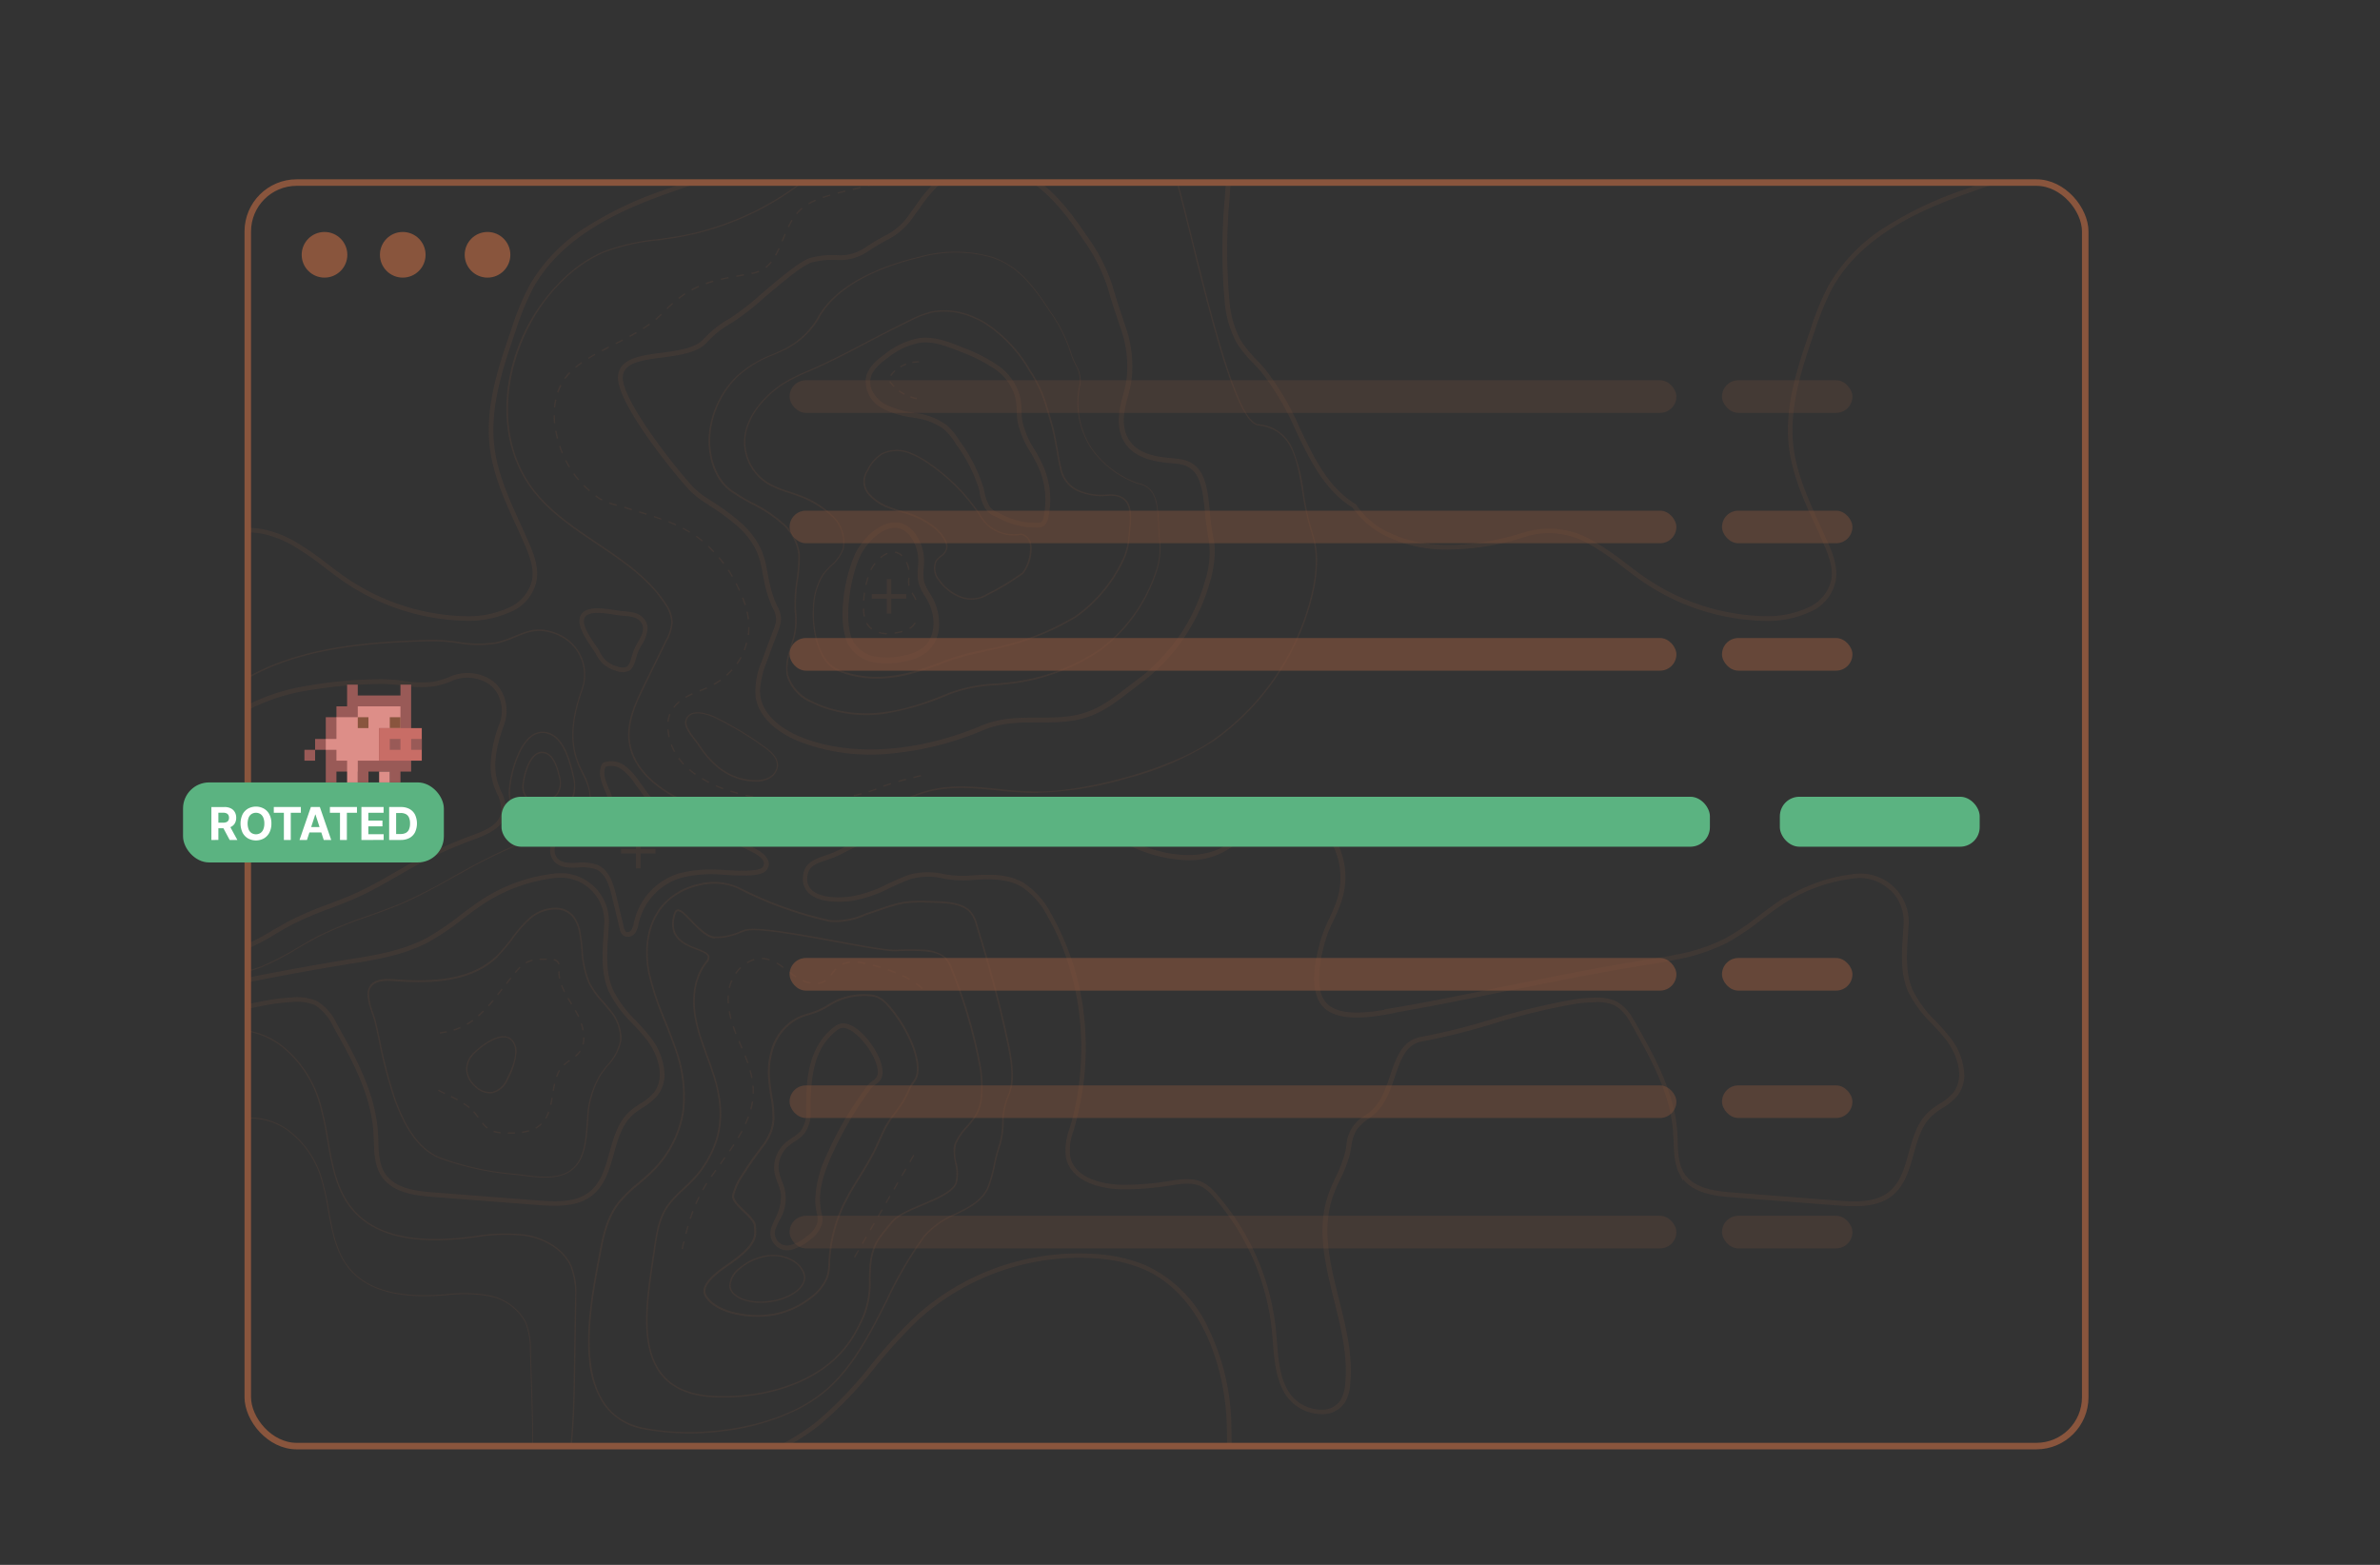 <svg xmlns="http://www.w3.org/2000/svg" width="365" height="240"><rect width="100%" height="100%" fill="#333333" stroke="none"/><defs><clipPath id="b"><rect width="281.794" height="193.787" fill="none" stroke="#89553d" data-name="Rectangle 308" rx="7.5" transform="translate(37.733 28.423)"/></clipPath><clipPath id="c"><path fill="#89553d" d="M0 0h412.031v333.348H0z" data-name="Path 423"/></clipPath><clipPath id="d"><path fill="#fff" d="M18 0H0v15h18z" data-name="Path 1020"/></clipPath><clipPath id="a"><path d="M0 0h365v240H0z"/></clipPath></defs><g clip-path="url(#a)"><g data-name="Group 113" transform="translate(.267 -.423)"><rect width="281.794" height="193.787" fill="none" stroke="#89553d" data-name="Rectangle 176" rx="7.5" transform="translate(37.733 28.423)"/><circle cx="3.5" cy="3.5" r="3.5" fill="#89553d" data-name="Ellipse 20" transform="translate(46 36)"/><circle cx="3.5" cy="3.5" r="3.5" fill="#89553d" data-name="Ellipse 21" transform="translate(58 36)"/><circle cx="3.5" cy="3.5" r="3.5" fill="#89553d" data-name="Ellipse 22" transform="translate(71 36)"/><g clip-path="url(#b)" data-name="Mask Group 1"><g fill="#89553d" clip-path="url(#c)" data-name="Group 100" opacity=".15" transform="translate(-5.182 -6.653)"><path d="M144.816 98.242a3.35 3.35 0 0 1 .226.392 4.744 4.744 0 0 1 .241.482l.181-.075a5.286 5.286 0 0 0-.241-.513 3.448 3.448 0 0 0-.241-.392c-.03-.06-.075-.12-.106-.18l-.166.1s.075.121.106.181zm-2.712 5.832.03.2c.165-.03.331-.046.512-.091.256-.046.482-.106.693-.151l-.06-.2a5.786 5.786 0 0 1-.678.151q-.272.046-.5.091zm1.069-11.679.135-.151a2.044 2.044 0 0 0-1.114-.573l-.03.2a1.856 1.856 0 0 1 1.009.512zm1.22 2.064a4.163 4.163 0 0 0-.361-1.19l-.181.091a4.256 4.256 0 0 1 .347 1.13l.2-.03zm-5.343-1.055a7.2 7.2 0 0 0-.662 1.04l.181.091a5.134 5.134 0 0 1 .633-1.009zm1.914-1.536a4.158 4.158 0 0 0-1.055.647l.121.151a3.8 3.8 0 0 1 1.009-.618zm3.208 4.476a3.24 3.24 0 0 0 .046.573l.2-.03a2.894 2.894 0 0 1-.045-.542 4.523 4.523 0 0 1 .03-.633l-.2-.03c-.005.224-.035.449-.035.661zm.422 6.872s-.151.106-.226.166l.1.166c.091-.06.166-.106.241-.166a2.445 2.445 0 0 0 .633-.723l-.166-.106a2.807 2.807 0 0 1-.587.679v-.015zm-7.2-5.245c-.06.407-.106.829-.135 1.221h.2c.03-.376.075-.783.135-1.19zm.045 2.442h-.2a7.578 7.578 0 0 0 .135 1.235l.2-.045a6.847 6.847 0 0 1-.135-1.19zm.482 2.185-.181.091a2.721 2.721 0 0 0 .829.934l.12-.166a2.643 2.643 0 0 1-.768-.874v.015zm2.064 1.447c-.075-.015-.165-.046-.241-.061l-.06.2a1.564 1.564 0 0 0 .256.06 4.982 4.982 0 0 0 .965.121v-.2a4.742 4.742 0 0 1-.934-.106zm-2.048-8.455q-.185.58-.316 1.175l.2.046a11.958 11.958 0 0 1 .316-1.161l-.2-.06zm-95.238 57.07a33.274 33.274 0 0 0 4.489-2.351c.874-.512 1.793-1.055 2.7-1.522a57.149 57.149 0 0 1 5.62-2.381c1.476-.558 3-1.13 4.459-1.808 1.974-.9 3.872-2 5.724-3.059q1.451-.847 2.923-1.658a64.4 64.4 0 0 1 6.166-2.96q1.4-.577 2.817-1.1c2.064-.754 4.308-1.718 4.82-3.783a5.716 5.716 0 0 0-.662-3.617c-.166-.407-.347-.828-.482-1.25-.965-3.014 0-6.345.934-8.906a6.267 6.267 0 0 0-.014-4.4 5.436 5.436 0 0 0-1.235-1.929 5.365 5.365 0 0 0-1.734-1.115 6.749 6.749 0 0 0-5.513.135 14.683 14.683 0 0 1-2.29.679 16.158 16.158 0 0 1-4.64-.136 25.535 25.535 0 0 0-3.329-.255 68.749 68.749 0 0 0-11.132.965 31.174 31.174 0 0 0-14.553 6.212 41.952 41.952 0 0 0-7.322 8.243 118 118 0 0 0-11.058 18.476 7.55 7.55 0 0 0-.964 3.722c.135 1.839 1.552 3.572 3.8 4.672 3.962 1.929 8.572 1.477 12.956.844a32.774 32.774 0 0 0 7.547-1.748l-.03.03zm-20.187.286c-2-.979-3.284-2.516-3.4-4.1a6.882 6.882 0 0 1 .9-3.375 115.811 115.811 0 0 1 10.982-18.37 41.124 41.124 0 0 1 7.2-8.108 30.442 30.442 0 0 1 14.23-6.072 71 71 0 0 1 11.026-.95 24.9 24.9 0 0 1 3.223.241 16.511 16.511 0 0 0 4.851.12 14.662 14.662 0 0 0 2.4-.693 5.991 5.991 0 0 1 5.017-.151 4.542 4.542 0 0 1 1.506.965 4.759 4.759 0 0 1 1.069 1.673 5.568 5.568 0 0 1 .015 3.918 19.252 19.252 0 0 0-1.371 6.42 9.39 9.39 0 0 0 .437 2.938c.135.437.332.874.5 1.3a5.2 5.2 0 0 1 .633 3.18c-.421 1.734-2.394 2.577-4.368 3.3q-1.44.517-2.848 1.115a67.255 67.255 0 0 0-6.236 2.984c-.994.542-1.974 1.115-2.938 1.657-1.823 1.055-3.721 2.141-5.664 3.029-1.432.663-2.953 1.236-4.414 1.794a55.035 55.035 0 0 0-5.694 2.411c-.935.482-1.853 1.025-2.742 1.537a34.937 34.937 0 0 1-4.4 2.306 31.824 31.824 0 0 1-7.381 1.718c-4.264.618-8.752 1.054-12.549-.784h.015z" data-name="Path 407"/><path d="M44.983 155.446a41.153 41.153 0 0 0 5.559-2.878c1.146-.663 2.35-1.356 3.556-1.974a63.16 63.16 0 0 1 7.306-2.936c1.853-.662 3.765-1.341 5.6-2.155 2.531-1.115 4.987-2.487 7.367-3.812 1.206-.663 2.441-1.356 3.676-2.02a86.7 86.7 0 0 1 11.523-5.018c2.562-.889 5.334-2.05 5.861-4.566a3.639 3.639 0 0 0 .076-.8 9.034 9.034 0 0 0-1.183-3.769c-.241-.5-.482-.995-.679-1.492-1.22-3.059-1.009-6.6.618-11.166a6.8 6.8 0 0 0-3.811-8.605l-.061-.03c-2.832-1.145-4.519-.452-6.477.362a17.2 17.2 0 0 1-2.938.994 18.846 18.846 0 0 1-5.95-.09 26.388 26.388 0 0 0-3.993-.287c-10.741.287-22.958 1.175-31.967 8.243a48.786 48.786 0 0 0-9.129 10.218 173.185 173.185 0 0 0-13.89 23.012 8.993 8.993 0 0 0-1.326 4.491c.12 2.2 1.822 4.264 4.549 5.56 4.821 2.276 10.425 1.718 16.24.874a41.684 41.684 0 0 0 9.49-2.155h-.015zm-25.64 1.1c-2.651-1.25-4.308-3.27-4.429-5.379v-.272a9.391 9.391 0 0 1 1.311-4.114A172.748 172.748 0 0 1 30.1 123.799a48.4 48.4 0 0 1 9.083-10.172c8.964-7.038 21.136-7.927 31.847-8.2a28.751 28.751 0 0 1 3.962.287 18.889 18.889 0 0 0 6.026.091 17.325 17.325 0 0 0 2.983-1.01c1.928-.783 3.586-1.476 6.327-.361l.06.03a6.612 6.612 0 0 1 3.706 8.349c-1.657 4.612-1.853 8.214-.618 11.318.2.513.453 1.025.694 1.507.693 1.432 1.4 2.924 1.085 4.446-.5 2.411-3.223 3.541-5.725 4.43a84.513 84.513 0 0 0-11.554 5.034 120.067 120.067 0 0 0-3.676 2.019 82.18 82.18 0 0 1-7.352 3.8c-1.822.8-3.735 1.476-5.588 2.14a66.387 66.387 0 0 0-7.323 2.951c-1.221.6-2.411 1.3-3.556 1.975a43.51 43.51 0 0 1-5.528 2.863 42.1 42.1 0 0 1-9.445 2.14c-5.785.829-11.359 1.387-16.134-.859l-.03-.03zm130.7-65.554a1.873 1.873 0 0 1-.888 1.311 3.607 3.607 0 0 0-.753.769 2.842 2.842 0 0 0 .421 3.014 7.32 7.32 0 0 0 3.45 2.682 4.879 4.879 0 0 0 4.158-.437 40.286 40.286 0 0 0 5.438-3.285 6.572 6.572 0 0 0 1.265-3.8 2.594 2.594 0 0 0-.045-.587 1.952 1.952 0 0 0-1.326-1.7.956.956 0 0 0-.542-.015 5.985 5.985 0 0 1-4.835-1.492 8.208 8.208 0 0 1-1.16-1.508c-.061-.075-.106-.165-.166-.241a28.663 28.663 0 0 0-7.351-7.429 14.686 14.686 0 0 0-3-1.717 5.449 5.449 0 0 0-4.564.03 6.065 6.065 0 0 0-2.274 2.608 3.028 3.028 0 0 0 .2 3.737 7.659 7.659 0 0 0 2.787 1.959 18.763 18.763 0 0 0 2.124.723c.286.09.587.18.873.271a13.538 13.538 0 0 1 3.989 1.973c1.311.994 2.214 2.29 2.169 3.149l.03-.015zm-6.1-5.334c-.3-.091-.587-.181-.888-.272a18.955 18.955 0 0 1-2.094-.723 7.432 7.432 0 0 1-2.712-1.9 2.844 2.844 0 0 1-.181-3.5 5.726 5.726 0 0 1 2.185-2.517 5.211 5.211 0 0 1 4.383 0 13.825 13.825 0 0 1 2.953 1.688 28.408 28.408 0 0 1 7.291 7.369c.06.075.106.166.166.241a7.887 7.887 0 0 0 1.19 1.553 6.157 6.157 0 0 0 5.031 1.561.808.808 0 0 1 .421 0 1.781 1.781 0 0 1 1.175 1.537 6.391 6.391 0 0 1-1.145 4.174 38.973 38.973 0 0 1-5.408 3.27 4.558 4.558 0 0 1-3.993.422 7.193 7.193 0 0 1-3.329-2.607 2.685 2.685 0 0 1-.421-2.796 4.082 4.082 0 0 1 .708-.723 2.054 2.054 0 0 0 .965-1.476c.045-1.085-1.1-2.457-2.26-3.331a13.586 13.586 0 0 0-4.053-2.019l.015.045z" data-name="Path 408"/><path d="M155.919 106.967c.979-.211 1.988-.422 3-.663a40.679 40.679 0 0 0 10.967-4.505 22.4 22.4 0 0 0 7.2-8.439 10.09 10.09 0 0 0 1.055-3.557c.03-.361.06-.738.1-1.1.075-.783.151-1.553.151-2.261 0-1.7-.437-3.074-2.3-3.465a5.324 5.324 0 0 0-1.3-.061h-.091a8.719 8.719 0 0 1-4.609-.783 4.632 4.632 0 0 1-2.381-3.21v-.06q-.235-.88-.392-1.778l-.135-.814c-.211-1.221-.437-2.5-.768-3.8q-.388-1.44-.828-2.864c-.091-.286-.181-.587-.272-.874a20.014 20.014 0 0 0-2.41-4.927 21.438 21.438 0 0 0-6.9-7.294 14.38 14.38 0 0 0-1.747-.874 11.042 11.042 0 0 0-6.267-.844 13.585 13.585 0 0 0-3.465 1.3c-2.381 1.146-5.183 2.607-7.608 3.873-2.29 1.206-4.73 2.456-7.126 3.526-.287.12-.573.256-.859.377a29.3 29.3 0 0 0-3.841 1.9 15.719 15.719 0 0 0-2.682 2.141c-2.426 2.41-3.615 5.138-3.359 7.67a7.6 7.6 0 0 0 3.54 5.712 14.26 14.26 0 0 0 3.118 1.326c.407.135.844.286 1.25.437a14.863 14.863 0 0 1 5.423 3.149 5.452 5.452 0 0 1 1.763 5 6.055 6.055 0 0 1-1.802 2.545 12.24 12.24 0 0 0-1.311 1.462 10.181 10.181 0 0 0-1.447 5.033c-.24 3.752.829 8.394 3.751 9.72a11.083 11.083 0 0 0 1.356.5c5 1.508 9.656.393 15.11-1.778a35.809 35.809 0 0 1 6.161-1.673l-.045-.046zm-21.2 3.24a8.741 8.741 0 0 1-1.326-.5c-2.575-1.161-3.66-5.018-3.66-8.469 0-.347 0-.694.03-1.025a10.052 10.052 0 0 1 1.416-4.912 10.524 10.524 0 0 1 1.28-1.432 6.312 6.312 0 0 0 1.853-2.638 5.582 5.582 0 0 0-1.807-5.213 14.741 14.741 0 0 0-5.5-3.2q-.622-.225-1.25-.437a14.134 14.134 0 0 1-3.059-1.3 7.443 7.443 0 0 1-3.449-5.546c-.256-2.456.919-5.124 3.3-7.489a14.568 14.568 0 0 1 2.635-2.11 29.776 29.776 0 0 1 3.811-1.883c.286-.121.573-.256.859-.377 2.41-1.069 4.85-2.321 7.141-3.526 2.426-1.281 5.227-2.728 7.608-3.872a14.012 14.012 0 0 1 3.419-1.281 11.027 11.027 0 0 1 6.147.828 13.064 13.064 0 0 1 1.717.859 21.212 21.212 0 0 1 6.824 7.234 20.671 20.671 0 0 1 2.38 4.867c.091.3.181.588.272.889.3.995.587 1.944.828 2.864.332 1.281.558 2.547.768 3.768l.135.813c.106.618.241 1.221.376 1.794v.06a4.845 4.845 0 0 0 2.5 3.346 9.213 9.213 0 0 0 4.73.813h.091a4.972 4.972 0 0 1 1.25.046c2.47.527 2.229 2.938 1.988 5.5-.03.362-.075.739-.1 1.1a9.637 9.637 0 0 1-1.04 3.465 22.026 22.026 0 0 1-7.11 8.349 40.746 40.746 0 0 1-10.907 4.491q-1.483.368-2.982.663a36.408 36.408 0 0 0-6.191 1.688c-5.408 2.14-10.033 3.255-14.959 1.763h-.015z" data-name="Path 409"/><path d="M129.118 114.712a14.073 14.073 0 0 0 1.733.784 19.8 19.8 0 0 0 10 1.009 42.317 42.317 0 0 0 9.7-2.938 23.028 23.028 0 0 1 7.17-1.4c1.1-.091 2.245-.2 3.389-.376a30.807 30.807 0 0 0 12.594-4.973 24.427 24.427 0 0 0 8.451-11.634 12.3 12.3 0 0 0 .753-3.978 6.68 6.68 0 0 0-.06-.965c-.106-.859-.135-1.748-.181-2.608-.135-3.044-.256-5.938-3.254-6.48a14.478 14.478 0 0 1-7.02-5.29 12.744 12.744 0 0 1-1.748-9.961 5 5 0 0 0-.738-2.984 12.823 12.823 0 0 1-.739-1.823 22.817 22.817 0 0 0-3.1-6.179c-2.591-3.964-4.911-7.083-8.993-8.439a20.478 20.478 0 0 0-11.193-.03c-5.288 1.267-12.263 3.843-15.351 8.937a12.282 12.282 0 0 1-5.785 5.41c-.452.212-.934.422-1.386.633a17.073 17.073 0 0 0-5.514 3.361 14.38 14.38 0 0 0-4.279 9.841c.03 3.39 1.281 6.3 3.359 7.791a31.359 31.359 0 0 0 3.33 2 20.934 20.934 0 0 1 4.79 3.225 7.269 7.269 0 0 1 2.29 4.386 22.16 22.16 0 0 1-.286 4.1 22.825 22.825 0 0 0-.286 4.34 6.293 6.293 0 0 0 .06.769 10.741 10.741 0 0 1-.6 4.656c-.076.287-.166.573-.256.889a7.827 7.827 0 0 0-.376 3.994 6.633 6.633 0 0 0 3.51 3.978l.014-.046zm-3.314-4.025a4.567 4.567 0 0 1-.12-1.1 10.81 10.81 0 0 1 .5-2.8c.091-.316.166-.6.256-.889a10.8 10.8 0 0 0 .618-4.731c-.03-.241-.045-.5-.06-.754a23.552 23.552 0 0 1 .286-4.295 22.115 22.115 0 0 0 .287-4.13 7.5 7.5 0 0 0-2.35-4.521 20.906 20.906 0 0 0-4.836-3.27 27.411 27.411 0 0 1-3.3-1.989c-2.018-1.462-3.253-4.31-3.268-7.641v-.08a14.179 14.179 0 0 1 4.233-9.629 16.629 16.629 0 0 1 5.454-3.316c.452-.211.934-.422 1.4-.633a12.363 12.363 0 0 0 5.875-5.486c3.073-5.033 9.973-7.6 15.23-8.846a20.182 20.182 0 0 1 11.073.03c4.022 1.342 6.312 4.446 8.888 8.364a22.867 22.867 0 0 1 3.073 6.119 12.454 12.454 0 0 0 .739 1.853 4.893 4.893 0 0 1 .723 2.864 12.843 12.843 0 0 0 1.778 10.112 14.724 14.724 0 0 0 7.156 5.379c2.832.513 2.953 3.2 3.088 6.285.03.859.075 1.763.181 2.622a10.98 10.98 0 0 1-.693 4.868 24.485 24.485 0 0 1-8.376 11.528 30.548 30.548 0 0 1-12.519 4.927c-1.145.181-2.274.272-3.389.377a23.5 23.5 0 0 0-7.23 1.417c-5.68 2.35-12.338 4.626-19.569 1.943a13.454 13.454 0 0 1-1.7-.768 6.482 6.482 0 0 1-3.42-3.858v.048z" data-name="Path 410"/><path d="M120.803 113.959c.421 2.788 2.621 4.641 4.4 5.712a15.968 15.968 0 0 0 2.214 1.1 30.265 30.265 0 0 0 14.341 1.851 47.238 47.238 0 0 0 13.935-3.557c2.817-1.19 5.544-1.19 8.437-1.19 1.325 0 2.681 0 4.067-.121 4.5-.406 6.84-2.2 10.078-4.686.633-.482 1.3-.995 2-1.522a29.433 29.433 0 0 0 10.259-15.417 16.857 16.857 0 0 0 .678-4.491 10.375 10.375 0 0 0-.226-2.2 33.588 33.588 0 0 1-.527-3.9c-.377-3.813-.739-7.43-4.52-8.033-.467-.075-.949-.121-1.416-.166l-.512-.046c-2.034-.211-4.52-.693-5.83-2.576-1.416-2.02-.934-4.6-.286-6.857a17.515 17.515 0 0 0 .633-3.255 18.437 18.437 0 0 0-1.069-7.626c-.181-.558-.362-1.13-.573-1.733-.437-1.311-.889-2.668-1.326-4.22a27.273 27.273 0 0 0-3.962-7.761c-2.8-4.19-6.327-8.71-11.132-10.473a13.221 13.221 0 0 0-2.862-.679 11.833 11.833 0 0 0-9.235 2.849 22.216 22.216 0 0 0-2.953 3.556c-.316.422-.633.874-.949 1.311a9.629 9.629 0 0 1-3.932 3.451c-.708.392-1.6.874-2.8 1.688a6.94 6.94 0 0 1-4.655 1.235 13.34 13.34 0 0 0-3.811.407c-1.537.422-4.61 3-7.563 5.515a40.3 40.3 0 0 1-4.821 3.768 16.151 16.151 0 0 0-4.127 3.256c-1.3 1.356-3.872 1.7-6.388 2.034-3.223.422-6.553.86-6.674 3.707-.18 4.069 8.723 14.995 11.012 17.421a14.788 14.788 0 0 0 2.636 2.049c.181.121.377.241.558.362a34.869 34.869 0 0 1 4.308 3.224 11.737 11.737 0 0 1 2.847 3.919 13.43 13.43 0 0 1 .769 2.878c.045.271.1.542.165.844l.046.226a18.3 18.3 0 0 0 1.3 4.325c.03.061.06.121.091.2a4.157 4.157 0 0 1 .527 1.6 4.816 4.816 0 0 1-.421 1.748q-.9 2.342-1.748 4.7a11.49 11.49 0 0 0-.979 5.592v-.015zm3.42-10.037a5.246 5.246 0 0 0 .467-2.035 4.606 4.606 0 0 0-.6-1.9l-.09-.181a17.729 17.729 0 0 1-1.235-4.159l-.046-.226c-.06-.286-.1-.558-.166-.828a13.292 13.292 0 0 0-.813-3.015 12.469 12.469 0 0 0-3.029-4.174 34.611 34.611 0 0 0-4.4-3.3c-.181-.12-.377-.256-.573-.376a13.276 13.276 0 0 1-2.5-1.929c-2.546-2.7-10.816-13.126-10.816-16.788v-.089c.091-2.23 2.847-2.592 6.026-3.015 2.636-.346 5.348-.708 6.824-2.26a15.3 15.3 0 0 1 3.947-3.105 42.5 42.5 0 0 0 4.941-3.857c2.757-2.336 5.89-4.988 7.276-5.366a12.074 12.074 0 0 1 3.616-.377 7.748 7.748 0 0 0 5.061-1.371q1.33-.887 2.742-1.642a10.521 10.521 0 0 0 4.158-3.647c.332-.437.648-.889.965-1.311a20.6 20.6 0 0 1 2.847-3.436 11.008 11.008 0 0 1 8.648-2.668 11.915 11.915 0 0 1 2.7.633c4.609 1.7 8.029 6.1 10.771 10.187a27.02 27.02 0 0 1 3.856 7.55q.608 2.151 1.341 4.264c.2.6.392 1.176.572 1.734a17.549 17.549 0 0 1 1.04 7.324 17.311 17.311 0 0 1-.6 3.119c-.663 2.291-1.221 5.2.392 7.49 1.491 2.124 4.187 2.652 6.372 2.894l.513.045c.452.046.919.091 1.371.151 3.223.513 3.54 3.692 3.9 7.369a39.26 39.26 0 0 0 .542 3.979 13.434 13.434 0 0 1-.453 6.329 28.7 28.7 0 0 1-9.973 15.024c-.723.528-1.386 1.04-2.019 1.522-3.148 2.411-5.408 4.145-9.7 4.537-1.355.12-2.7.12-4.007.12-2.832 0-5.755 0-8.722 1.251-9.822 4.144-20.172 4.777-27.689 1.7a14.4 14.4 0 0 1-2.109-1.055c-1.627-.979-3.66-2.682-4.037-5.184a5.875 5.875 0 0 1-.059-.889 13.2 13.2 0 0 1 1.009-4.34q.851-2.352 1.748-4.686v-.013zm.075-58.788c-.181.407-.362.753-.528 1.055l.181.09c.181-.316.347-.662.542-1.069l-.18-.075h-.015zm-2.94 3.648-.076-.181a5.876 5.876 0 0 1-.723.227l-.406.091.044.2.407-.091a4.129 4.129 0 0 0 .768-.241h-.014zm-8 63.882-.076-.181c-.18.075-.376.166-.572.241-.18.061-.347.136-.527.212l.076.18c.18-.075.346-.135.526-.211.2-.075.392-.151.588-.241zm9.912-65.358-.151-.121a4.719 4.719 0 0 1-.814.829l.121.151a5.776 5.776 0 0 0 .859-.859h-.015zm3.043-6.526c-.2.316-.392.663-.588 1.055l.181.091c.2-.392.376-.723.573-1.04zm-16.387 11.272a13.45 13.45 0 0 0-.979.709l.12.151c.316-.241.648-.482.965-.694l-.106-.166zm6.7-2.487-1.174.241.045.2c.347-.075.739-.166 1.16-.241l-.045-.2h.015zm-2.335.543a11.361 11.361 0 0 0-1.145.361l.061.2c.361-.121.738-.241 1.129-.347l-.06-.2.015-.014zm4.731-.784-.03-.2c-.286.06-.573.106-.859.166l-.316.06.03.2.316-.061c.289-.044.576-.104.862-.167zm-6.915 1.763-.076-.18c-.18.075-.36.166-.541.256s-.361.18-.542.286l.091.181c.18-.091.347-.181.527-.272s.361-.166.542-.241zm15.878-12-.12-.151a7.718 7.718 0 0 0-.859.859l.151.121a6.087 6.087 0 0 1 .828-.829zm17.038 87.33c.376-.091.768-.2 1.16-.286l-.045-.2c-.392.091-.783.2-1.16.287l.045.2zm-6.824 2.17q.571-.179 1.13-.392l-.075-.181c-.362.136-.739.272-1.13.392l.061.2.014-.015zm-23.541-.914c.361.151.739.3 1.115.452l.075-.181q-.557-.2-1.1-.437l-.076.181-.014-.015zm-5.514-12.885-.12-.151a4.6 4.6 0 0 0-.844.874l.151.121a5.288 5.288 0 0 1 .813-.829v-.014zm33.578 12.234c.361-.106.753-.212 1.16-.316l-.045-.2c-.407.106-.8.212-1.161.316l.061.2zm-1.2.151c-.422.135-.814.256-1.146.392l.075.181c.332-.121.708-.256 1.13-.377zm-28.895-.768-.1.165c.332.2.693.393 1.054.588l.091-.181q-.53-.268-1.04-.572zm12.79-83.4-.18-.075-.362.859-.1.241.18.076.106-.241.361-.86zm-8.511 85.507c.376.121.753.226 1.145.332l.046-.2c-.392-.1-.768-.226-1.145-.331l-.061.2zm4.7.874-.03.2c.392.06.783.12 1.19.166l.03-.2q-.589-.07-1.175-.166zm-12.519-6.088-.166.121a11.013 11.013 0 0 0 .768.934l.151-.135a10.581 10.581 0 0 1-.753-.9zm1.612 1.734-.135.151c.3.256.618.5.949.739l.12-.166q-.48-.345-.934-.723zm-3.148-8.47a4.454 4.454 0 0 0-.286 1.19h.2a4.821 4.821 0 0 1 .271-1.115zm-.091 2.366h-.2a9.832 9.832 0 0 0 .166 1.206l.2-.046a9.842 9.842 0 0 1-.168-1.155zm.5 2.306-.181.075a7.877 7.877 0 0 0 .5 1.1l.18-.091a7.51 7.51 0 0 1-.482-1.069zm16.029 8.455v.2l1.175.091v-.2l-1.176-.09zm-4.715-.739-.046.2c.377.091.783.166 1.176.241l.03-.2q-.59-.103-1.168-.237zm9.475.889v.2c.407 0 .8-.03 1.206-.045v-.2l-1.206.046zm2.373-.117v.2c.421-.03.813-.075 1.2-.121l-.03-.2c-.392.045-.783.091-1.19.12h.015zm-4.761.121v.2c.392 0 .8.015 1.19.015v-.2c-.392 0-.8 0-1.19-.014zm9.521-.633c.392-.091.783-.181 1.16-.287l-.045-.2c-.376.1-.768.2-1.16.286l.045.2zm-2.365.437c.392-.06.8-.12 1.19-.2l-.03-.2c-.392.075-.783.135-1.175.2l.03.2zm-3.57-91.942a7.83 7.83 0 0 0-1.069.543l.1.166a11.452 11.452 0 0 1 1.055-.528l-.075-.181h-.015zm-18.876 75.682a10.032 10.032 0 0 0-1.069.558l.106.166q.515-.295 1.054-.542l-.091-.181zM98.236 60.222c-.406.212-.753.393-1.054.558l.091.18c.316-.166.647-.346 1.054-.558zm-2.109 1.13c-.376.212-.708.407-1.039.6l.1.166c.316-.2.663-.392 1.025-.6l-.1-.18.014.014zm-2.033 1.267c-.332.241-.663.482-.965.708l.12.151c.3-.241.618-.482.949-.708l-.12-.166.015.015zm12.2-7.43a11.35 11.35 0 0 1-.888.8l.12.151a11.2 11.2 0 0 0 .888-.8l-.135-.135.015-.015zm-5.921 3.949c-.347.181-.707.362-1.069.542l.091.181c.361-.181.708-.361 1.069-.542zm4.1-2.426c-.3.226-.633.453-.98.663l.106.166q.52-.339.994-.679l-.12-.166v.015zm-2 1.281q-.475.272-1.039.588l.091.181c.376-.212.723-.392 1.039-.588l-.1-.166zM92.23 64.142a6.464 6.464 0 0 0-.768.934l.166.12a8.56 8.56 0 0 1 .753-.9l-.151-.136v-.014zm-1.974 9-.2.03c.075.392.166.783.256 1.175l.2-.045a11.488 11.488 0 0 1-.256-1.161zm.6 2.291-.2.06c.135.376.271.754.421 1.13l.181-.075q-.234-.548-.421-1.115zm.919 2.2-.18.091c.18.362.376.708.572 1.055l.166-.106q-.3-.512-.572-1.04h.014zm-1.762-6.856h-.2c0 .392.03.8.06 1.206h.2a11.141 11.141 0 0 1-.059-1.206zm.03-2.4c-.076.392-.135.783-.181 1.19h.2a8.055 8.055 0 0 1 .18-1.161l-.2-.045v.015zm.783-2.276a8.2 8.2 0 0 0-.467 1.115l.2.06a8.8 8.8 0 0 1 .467-1.085l-.18-.091zm2.8 14.392c-.211-.272-.437-.543-.632-.844l-.166.121c.212.286.421.572.647.844.03.03.061.075.091.106l.151-.136s-.059-.075-.091-.1v.015zm14.387-26.961q-.448.395-.874.814l.135.135q.426-.418.874-.814l-.135-.151v.015zm38.129-24.413-.166-.106c-.166.272-.332.558-.5.829l-.12.2.166.106.12-.2c.168-.275.334-.561.499-.832z" data-name="Path 411"/><path d="M119.659 103.274a9.962 9.962 0 0 1-.076 1.176l.2.03a10.65 10.65 0 0 0 .076-1.206zm-.121 2.4-.2-.045c-.061.226-.135.452-.212.693a3.819 3.819 0 0 1-.165.437l.18.075c.061-.151.121-.3.166-.453q.116-.343.212-.693l.014-.015zm-1.055 2.141a8.07 8.07 0 0 1-.632 1.009l.166.12a10.382 10.382 0 0 0 .633-1.025l-.181-.091.015-.014zm13.725-70.9c-.407.121-.783.241-1.146.362l.061.181q.519-.181 1.129-.362l-.06-.2.015.014zm-14.945 72.96-.151-.135a8.68 8.68 0 0 1-.844.828l.135.151c.303-.273.589-.558.86-.844zm2.319-9-.195.046a11.189 11.189 0 0 1 .21 1.16l.2-.03a11.651 11.651 0 0 0-.212-1.19v.015zm21.784-66.654c-.331.166-.693.316-1.085.467l.075.181c.392-.151.769-.316 1.1-.482l-.091-.181zm-2.214.874c-.361.106-.723.226-1.145.332l.06.2c.421-.12.8-.226 1.145-.331zm5.769-3.918-.165-.106c-.151.241-.287.467-.422.679-.075.1-.135.211-.211.316l.166.12c.075-.1.151-.226.226-.332.135-.211.271-.437.421-.678zm-1.6 1.763a5.57 5.57 0 0 1-.934.708l.106.166a6.763 6.763 0 0 0 .964-.739l-.135-.151zM94.515 81.468l-.135.136c.256.255.558.527.888.813l.135-.151a15.194 15.194 0 0 1-.873-.8zm8.451 4.024-.06.2c.376.12.768.226 1.145.346l.06-.2c-.376-.12-.753-.241-1.144-.346zm-1.838-.573a12.948 12.948 0 0 0-.437-.135l-.059.2c.15.045.3.09.437.135.24.075.467.151.707.226l.061-.2c-.241-.075-.467-.151-.709-.226zm6.372 2.095-.075.181c.377.151.753.3 1.1.467l.076-.181c-.347-.151-.723-.316-1.1-.467zm-2.259-.814-.061.2c.407.135.783.256 1.13.392l.06-.181c-.361-.12-.723-.256-1.129-.392v-.015zm-6.855-2.08-.06.2c.406.135.829.256 1.145.346l.06-.2c-.316-.089-.737-.21-1.144-.346zm-1.913-.965-.151-.12-.121.151.151.12a4.649 4.649 0 0 0 .859.543l.091-.181a4.869 4.869 0 0 1-.829-.528v.015zm18.771 9.374-.151.121c.256.3.5.618.739.934l.166-.12q-.364-.477-.753-.935zm3.646 6.179-.181.075c.135.362.271.754.406 1.115l.2-.06q-.183-.572-.406-1.13h-.016zm-2.2-4.265-.166.106c.212.332.437.663.633 1.009l.166-.1c-.2-.347-.422-.694-.633-1.025zm1.22 2.08-.181.091c.181.347.362.708.513 1.07l.18-.075c-.165-.362-.347-.723-.527-1.085zm-4.308-5.741-.135.151c.286.272.572.558.844.844l.151-.136a23.162 23.162 0 0 0-.844-.844zm-3.917-2.773-.091.18a11.676 11.676 0 0 1 1.04.588l.106-.166q-.517-.312-1.055-.587v-.015zm2.064 1.235-.121.166a11.139 11.139 0 0 1 .949.723l.12-.151q-.459-.381-.948-.723zm3.6 22.063a11.068 11.068 0 0 1-.994.633l.106.181c.347-.2.693-.422 1.024-.648l-.12-.166zm19.179-75.019c-.453.106-.829.212-1.16.287l.045.2q.577-.154 1.16-.286zm2.32-.558c-.392.091-.768.2-1.16.287l.045.2c.392-.091.783-.181 1.16-.286z" data-name="Path 412"/><path d="M164.038 128.667a54.819 54.819 0 0 0 14.055-2.306 45.479 45.479 0 0 0 13-5.666 38.49 38.49 0 0 0 15.11-22.229 23.251 23.251 0 0 0 .708-5.35 13.109 13.109 0 0 0-.648-4.25 41.51 41.51 0 0 1-1.416-6.314 24.545 24.545 0 0 0-1.807-6.887 6.142 6.142 0 0 0-5.168-3.526c-3.133-.362-7.141-16.517-10.063-28.3-1.115-4.506-2.079-8.394-2.877-11.017-1.2-3.933-3.691-7.369-6.161-10.533-1.447-1.869-.362-3.964.678-5.983.889-1.718 1.718-3.33.9-4.656-1.355-2.185-7.126-3.09-18.725-2.939-6.764.091-13.6.86-17.821 5.863a36.656 36.656 0 0 0-3.748 5.844c-.452.814-.919 1.673-1.415 2.487a43.613 43.613 0 0 1-29.722 20.39c-1.041.18-2.109.316-3.149.467a31.988 31.988 0 0 0-8.451 1.929 20.791 20.791 0 0 0-6.207 4.295 28.4 28.4 0 0 0-8.21 15.763c-1.009 6.315.332 12.237 3.8 16.667 2.591 3.331 6.207 5.757 9.7 8.093 3.856 2.592 7.863 5.26 10.41 9.163a5.415 5.415 0 0 1 1.054 2.8v.03a6.435 6.435 0 0 1-.859 2.743l-3.42 6.992c-1.159 2.366-2.591 5.29-2.3 8.289.512 5.576 6.388 8.741 9.823 10.142 14.145 5.712 21.15 3.511 34.391-1.567 4.234-1.628 8.271-1.221 12.549-.783a59.042 59.042 0 0 0 5.966.392l.03-.046zm-18.59.212c-13.2 5.063-20.157 7.248-34.242 1.567-3.4-1.371-9.19-4.491-9.7-9.976a5.991 5.991 0 0 1-.03-.739c0-2.683 1.281-5.29 2.32-7.429l3.42-6.993a6.435 6.435 0 0 0 .874-2.849 5.456 5.456 0 0 0-1.1-2.908c-2.575-3.933-6.6-6.616-10.47-9.223-3.48-2.336-7.08-4.747-9.656-8.048-7.472-9.6-3.751-24.383 4.4-32.174a21.028 21.028 0 0 1 6.146-4.25 31.267 31.267 0 0 1 8.391-1.914q1.586-.2 3.163-.468a43.856 43.856 0 0 0 29.857-20.48c.482-.814.965-1.673 1.416-2.487a36.294 36.294 0 0 1 3.721-5.817c4.158-4.944 10.952-5.7 17.671-5.787 11.374-.151 17.264.753 18.559 2.848.754 1.235-.045 2.8-.9 4.461-1.025 1.989-2.185 4.235-.662 6.193 2.44 3.165 4.926 6.57 6.116 10.474.8 2.607 1.762 6.5 2.877 11 3.1 12.508 6.96 28.06 10.229 28.437 5.167.6 5.92 5.079 6.794 10.263a40.106 40.106 0 0 0 1.416 6.345c.873 2.577.859 5.681-.061 9.494a38.227 38.227 0 0 1-15.022 22.111c-6.477 4.551-19.569 7.942-26.95 7.942a59.016 59.016 0 0 1-5.95-.392c-4.308-.437-8.361-.844-12.639.8h.015zM68.589 283.436a6.731 6.731 0 0 0 2.8-1.763 6.507 6.507 0 0 0 1.069-2.442 114.182 114.182 0 0 0 2.982-14.919c.046-.393.106-.769.151-1.161.437-3.376.874-6.872 2.441-9.886a29.68 29.68 0 0 1 2.47-3.737c.587-.8 1.19-1.613 1.733-2.471 3.735-5.893 4.428-13.232 4.428-19.908 0-.633 0-1.25-.014-1.868 0-.633-.03-1.3-.046-2.095-.059-2.185-.12-4.386-.2-6.526-.03-.8-.046-1.6-.076-2.4a11.112 11.112 0 0 0-.753-4.431 8.14 8.14 0 0 0-5.92-4.144 22.77 22.77 0 0 0-6.312-.12c-.272.014-.543.045-.829.06-.226 0-.452.03-.678.045-5.89.3-10.017-.8-12.624-3.361a9.842 9.842 0 0 1-.753-.828c-1.951-2.422-2.524-5.647-3.083-8.763a45.516 45.516 0 0 0-1.025-4.717 14.5 14.5 0 0 0-4.971-7.444 9.988 9.988 0 0 0-8.588-1.778c-3.147.889-5.513 3.436-7.848 6.194-4.911 5.772-9.341 11.5-9.7 18.34-.181 3.391.694 6.736 1.552 9.976l.226.86a92.048 92.048 0 0 1 2.576 13.066c.5 4.4.256 10.217-3.751 12.854a13.979 13.979 0 0 1-3.57 1.477q-1.054.31-2.079.708a24.1 24.1 0 0 0-6.975 4.943 7.169 7.169 0 0 0-2.108 2.878 7.481 7.481 0 0 0 .572 4.641c.241.679.5 1.417.768 2.2 1.808 5.229 4.294 12.387 8.452 15.265 3.886 2.683 8.6 2.4 13.166 2.11 3.254-.2 6.629-.407 9.657.467 3.3.949 6.041 3.044 8.692 5.064.467.361.949.723 1.432 1.085 2.652 1.975 6.674 4.566 11.042 4.19a19.361 19.361 0 0 0 5.693-1.679v.015zm-16.614-2.683c-.482-.361-.965-.723-1.431-1.085-2.667-2.035-5.423-4.144-8.752-5.108-3.074-.889-6.448-.679-9.732-.482-4.535.271-9.2.558-13.031-2.08-4.112-2.833-6.582-9.961-8.376-15.161q-.38-1.1-.767-2.2a7.23 7.23 0 0 1-.573-4.52 6.877 6.877 0 0 1 2.049-2.8 23.707 23.707 0 0 1 6.914-4.913c.663-.272 1.371-.5 2.064-.708a13.539 13.539 0 0 0 3.615-1.507c4.1-2.7 4.339-8.575 3.841-13.036a94.991 94.991 0 0 0-2.575-13.1l-.226-.86c-.844-3.224-1.718-6.555-1.537-9.916.362-6.766 4.776-12.478 9.657-18.219 2.32-2.728 4.67-5.26 7.758-6.134a9.811 9.811 0 0 1 8.421 1.748 14.309 14.309 0 0 1 4.9 7.34 40.466 40.466 0 0 1 1.024 4.686c.558 3.15 1.146 6.389 3.134 8.862a8.344 8.344 0 0 0 .768.844c2.652 2.608 6.84 3.723 12.776 3.421.225 0 .466-.03.692-.045.271-.015.542-.045.829-.06a22.331 22.331 0 0 1 6.252.12 8.019 8.019 0 0 1 5.785 4.039 11.294 11.294 0 0 1 .739 4.355c.03.8.045 1.6.075 2.4.06 2.124.135 4.339.2 6.525.015.8.03 1.462.046 2.095.12 7.128-.316 15.266-4.384 21.671-.541.844-1.145 1.657-1.732 2.456a27.972 27.972 0 0 0-2.486 3.767c-1.582 3.044-2.034 6.555-2.456 9.946-.045.392-.1.768-.151 1.16a113.179 113.179 0 0 1-2.967 14.889 6.349 6.349 0 0 1-1.025 2.366 6.728 6.728 0 0 1-2.727 1.7 19.566 19.566 0 0 1-5.635 1.657c-4.293.361-8.285-2.2-10.906-4.159l-.061.045z" data-name="Path 413"/><path d="M63.843 291.423a17.085 17.085 0 0 0 5.785-1.324 11.1 11.1 0 0 0 4.655-3.572c1.416-1.959 1.778-4.295 2.109-6.54.12-.739.226-1.507.392-2.261a153.976 153.976 0 0 0 1.853-10.956c.06-.422.106-.844.166-1.251.527-4.1 1.054-8.334 3.028-11.98a34.555 34.555 0 0 1 3.119-4.491c.723-.934 1.476-1.883 2.139-2.878 5.694-8.455 5.875-19.561 6.026-28.5l.181-10.941v-1.07a10.826 10.826 0 0 0-.694-4.355c-1.265-2.938-4.473-4.446-7.065-4.867a27.943 27.943 0 0 0-7.849.226c-.331.045-.662.075-.994.12-8.542 1.01-14.3-.376-17.6-4.25-2.486-2.908-3.163-6.812-3.811-10.594a50.157 50.157 0 0 0-1.146-5.425 17.526 17.526 0 0 0-5.785-8.951 12.029 12.029 0 0 0-10.214-2.321c-4.037 1.1-6.99 4.566-9.37 7.354a76.342 76.342 0 0 0-7.7 10.232 24.668 24.668 0 0 0-3.841 11.77c-.151 4.069 1.009 8.062 2.124 11.935l.316 1.085a106.036 106.036 0 0 1 3.42 15.672c.558 4.356.708 12.132-4.564 15.357a16.112 16.112 0 0 1-4.444 1.642c-.859.226-1.747.467-2.591.769-3.314 1.206-6.162 3.617-8.677 5.726a8 8 0 0 0-2.622 3.165c-.6 1.717.061 3.6.723 5.229.347.859.723 1.839 1.115 2.848 2.2 5.741 5.212 13.608 10 16.637 4.519 2.864 9.867 2.547 15.049 2.245 4.023-.241 8.181-.482 11.9.769 3.8 1.281 6.929 3.948 9.973 6.54.6.513 1.235 1.04 1.853 1.553 3.375 2.788 7.894 5.938 13 5.666l.03-.015zm-12.88-5.817c-.618-.513-1.235-1.04-1.853-1.552-3.058-2.591-6.222-5.29-10.048-6.57-3.766-1.266-7.939-1.025-11.977-.783-5.136.3-10.455.618-14.929-2.215-4.729-3-7.728-10.82-9.912-16.547q-.548-1.435-1.114-2.863c-.648-1.6-1.3-3.436-.723-5.094a7.648 7.648 0 0 1 2.561-3.074c2.621-2.216 5.333-4.491 8.616-5.7.829-.3 1.718-.542 2.561-.769a16.405 16.405 0 0 0 4.489-1.673c5.378-3.285 5.229-11.166 4.655-15.552a106.442 106.442 0 0 0-3.419-15.7l-.316-1.085c-1.115-3.858-2.275-7.836-2.124-11.875.3-8.093 5.6-14.964 11.494-21.866 2.35-2.773 5.288-6.209 9.264-7.279a11.813 11.813 0 0 1 10.048 2.29 17.336 17.336 0 0 1 5.71 8.862 49.882 49.882 0 0 1 1.145 5.41c.662 3.813 1.341 7.746 3.856 10.7 3.359 3.918 9.159 5.319 17.776 4.31.332-.046.663-.075.995-.121a28.23 28.23 0 0 1 7.8-.226c2.531.407 5.68 1.884 6.915 4.747a12.952 12.952 0 0 1 .662 5.334l-.18 10.941c-.151 8.906-.347 19.982-6 28.391-.662.98-1.416 1.944-2.124 2.864a35.081 35.081 0 0 0-3.149 4.52c-1.988 3.677-2.531 7.927-3.058 12.041-.061.422-.106.844-.166 1.25-.482 3.647-1.1 7.324-1.853 10.941-.151.754-.271 1.522-.392 2.275-.347 2.231-.694 4.521-2.079 6.45-2.366 3.285-6.87 4.641-10.29 4.823-5.032.271-9.521-2.863-12.865-5.621l.015.015zm67.79-142.185a9.253 9.253 0 0 0-6.508-.828 10.555 10.555 0 0 0-5.649 3.134c-2.38 2.7-3.148 6.631-2.169 11.047a46.878 46.878 0 0 0 2.35 6.932c.527 1.326 1.085 2.712 1.552 4.084a21.147 21.147 0 0 1 1.235 9.675 16.294 16.294 0 0 1-4.9 9.329q-.9.864-1.868 1.657a20.79 20.79 0 0 0-3.133 3.059c-1.853 2.381-2.411 5.35-2.894 7.972l-.1.542c-.813 4.34-1.943 10.278-1.431 15.491a14.45 14.45 0 0 0 2.259 6.933 9.452 9.452 0 0 0 6.252 3.858 39.087 39.087 0 0 0 12.127.271 34.873 34.873 0 0 0 11.6-3.421 22.85 22.85 0 0 0 3.827-2.487c4.384-3.571 7.081-8.921 9.7-14.09a60.221 60.221 0 0 1 5.77-9.856 12.839 12.839 0 0 1 4.76-3.345c2.185-1.085 4.233-2.11 5.122-4.4a23.38 23.38 0 0 0 .889-3.271 21.532 21.532 0 0 1 .8-3 12.094 12.094 0 0 0 .5-3.391 10.093 10.093 0 0 1 .678-3.8 8.045 8.045 0 0 0 .739-3.6 24.9 24.9 0 0 0-.663-4.959c-1.16-5.545-2.7-11.3-4.806-18.1a4.969 4.969 0 0 0-.994-2.02c-1.115-1.22-3.134-1.446-4.775-1.522-5.3-.226-5.83-.045-9.928 1.371-.392.136-.814.287-1.281.437-.151.045-.3.106-.452.166a10.717 10.717 0 0 1-5.182.9 58.29 58.29 0 0 1-13.438-4.778h.015zm18.711 4.114c.151-.06.3-.106.452-.166.467-.166.888-.3 1.28-.437 4.053-1.4 4.58-1.582 9.837-1.356 1.6.061 3.556.287 4.61 1.447a4.889 4.889 0 0 1 .934 1.929c2.109 6.8 3.63 12.539 4.79 18.084.618 2.939 1.115 6-.06 8.41a10.634 10.634 0 0 0-.708 3.888 12.035 12.035 0 0 1-.482 3.316 22.578 22.578 0 0 0-.8 3.029 20.516 20.516 0 0 1-.873 3.225c-.844 2.215-2.862 3.21-5 4.279a13.265 13.265 0 0 0-4.85 3.406 59.584 59.584 0 0 0-5.785 9.9c-2.607 5.139-5.288 10.459-9.642 14.015a21.794 21.794 0 0 1-3.782 2.471c-6.417 3.346-15.892 4.6-23.575 3.119-5-.949-7.728-4.415-8.33-10.579-.513-5.169.6-11.091 1.431-15.416l.106-.542c.482-2.592 1.039-5.516 2.847-7.867a21.043 21.043 0 0 1 3.1-3.015c.633-.542 1.28-1.085 1.883-1.673a16.66 16.66 0 0 0 4.971-9.478 21.186 21.186 0 0 0-1.25-9.78 78.77 78.77 0 0 0-1.552-4.1 44.8 44.8 0 0 1-2.35-6.9c-.965-4.34-.212-8.2 2.109-10.835 2.5-2.848 7.984-4.476 11.856-2.261a58.445 58.445 0 0 0 13.512 4.807 10.923 10.923 0 0 0 5.3-.9l.015-.015z" data-name="Path 414"/><path d="M108.766 146.57c-.226.06-.392.256-.512.633-1.1 3.737 1.552 4.777 3.494 5.531.844.332 1.582.618 1.7 1.04.059.2-.03.437-.271.739-1.809 2.261-2.381 5.485-1.643 9.1a25.619 25.619 0 0 0 .844 3.029c.271.8.558 1.6.844 2.382.437 1.206.888 2.441 1.25 3.677a19.858 19.858 0 0 1 .663 3.1 14.565 14.565 0 0 1-.106 4.672 13.514 13.514 0 0 1-.376 1.492 15.763 15.763 0 0 1-3.675 6.073c-.422.437-.889.874-1.326 1.3a16.734 16.734 0 0 0-2.486 2.683c-1.311 1.929-1.642 4.235-1.974 6.465v.135q-.141.8-.256 1.6c-.965 6.51-2.064 13.91 1.657 18.054 1.733 1.929 4.429 2.984 8 3.119 6.779.272 13.347-1.628 17.58-5.093a17.278 17.278 0 0 0 3.675-4.174 28.377 28.377 0 0 0 1.717-3.376 13.633 13.633 0 0 0 .859-5.44c.06-2.276.106-4.431 1.522-6.389a47.404 47.404 0 0 1 1.958-2.457c.8-.934 2.682-1.733 4.489-2.5 2.32-.979 4.716-1.989 5.273-3.421a5.985 5.985 0 0 0-.045-3.089 5.917 5.917 0 0 1-.06-2.939 8.9 8.9 0 0 1 1.732-2.531 11.36 11.36 0 0 0 1.567-2.125 7.046 7.046 0 0 0 .678-2.41 12.5 12.5 0 0 0 .075-1.508c0-.437-.014-.859-.03-1.25a19.054 19.054 0 0 0-.211-1.929 76.633 76.633 0 0 0-4.444-15.19 4.624 4.624 0 0 0-.934-1.643 5.714 5.714 0 0 0-3.721-1.206 36.635 36.635 0 0 0-3.856.015c-1.3.075-5.077-.618-9.084-1.356-5.89-1.085-12.579-2.306-14.311-1.688-.181.06-.362.135-.558.2a9.015 9.015 0 0 1-3.961.828c-1.2-.12-2.5-1.476-3.555-2.562-.934-.965-1.657-1.733-2.2-1.6l.015.015zm5.724 4.385a9.442 9.442 0 0 0 4.068-.844c.18-.061.361-.136.541-.2 1.688-.6 8.331.618 14.192 1.7 4.2.768 7.818 1.432 9.144 1.356a36.067 36.067 0 0 1 3.826-.015c1.115.06 2.7.241 3.555 1.13a4.518 4.518 0 0 1 .889 1.567 78.218 78.218 0 0 1 4.429 15.145 18.069 18.069 0 0 1 .211 1.9 16.662 16.662 0 0 1-.046 2.728 6.629 6.629 0 0 1-.662 2.321 10.709 10.709 0 0 1-1.521 2.08 9 9 0 0 0-1.778 2.607 3.058 3.058 0 0 0-.181 1.13 12.4 12.4 0 0 0 .226 1.929 6.036 6.036 0 0 1 .06 2.969c-.527 1.341-2.877 2.336-5.152 3.3-1.928.814-3.736 1.582-4.58 2.562q-1.04 1.192-1.974 2.471c-1.461 2.02-1.521 4.31-1.566 6.526a13.971 13.971 0 0 1-.844 5.35 27.057 27.057 0 0 1-1.7 3.361 17.039 17.039 0 0 1-3.615 4.114c-4.173 3.421-10.7 5.3-17.414 5.033-3.555-.151-6.131-1.146-7.834-3.044-3.661-4.069-2.561-11.408-1.6-17.873.075-.528.165-1.07.24-1.6v-.136c.347-2.2.679-4.476 1.959-6.359a16.8 16.8 0 0 1 2.443-2.626q.687-.631 1.34-1.3a16.17 16.17 0 0 0 3.736-6.164 14.019 14.019 0 0 0 .392-1.522 14.636 14.636 0 0 0 .106-4.747 21.768 21.768 0 0 0-.679-3.135c-.361-1.235-.813-2.487-1.25-3.692-.287-.768-.573-1.582-.844-2.366a24.362 24.362 0 0 1-.829-3.014c-.738-3.541-.166-6.706 1.6-8.906a1.09 1.09 0 0 0 .316-.95c-.135-.527-.889-.828-1.838-1.19-1.853-.723-4.4-1.717-3.359-5.244.075-.272.2-.437.347-.467.421-.106 1.174.693 1.988 1.536 1.129 1.176 2.394 2.5 3.691 2.637l-.03-.06z" data-name="Path 415"/><path d="m136.48 198.804-.607 1.042.169.1.607-1.041zm5.715-42.483.075-.181c-.362-.135-.739-.286-1.13-.421l-.06.2q.588.2 1.129.407zm-3.295 38.316-.607 1.042.169.1.607-1.042zm1.221-2.089-.607 1.042.169.1.607-1.041zm-2.433 4.175-.607 1.042.169.1.607-1.042zm-27.972.723c-.091.376-.181.754-.271 1.175l.195.046c.091-.422.182-.8.272-1.176l-.2-.045zm30.2-41.894.06-.2c-.361-.1-.738-.211-1.16-.332l-.045.2c.421.106.8.211 1.16.316zm4.429 1.808.1-.166q-.522-.309-1.069-.573l-.091.181c.377.181.723.362 1.055.558zm-12.067-.814.151.121c.075-.091.151-.2.226-.287.166-.211.346-.437.527-.633l-.151-.135c-.2.211-.361.437-.542.648-.075.091-.151.2-.226.286h.015zm13.724 1.975.286.241.135-.151c-.091-.091-.2-.166-.286-.256-.211-.181-.437-.347-.663-.513l-.12.166c.226.166.437.332.648.5v.015zm-15.603-.538a2.865 2.865 0 0 0 1.16-.437l-.106-.166a2.636 2.636 0 0 1-1.069.407l.03.2h-.015zm13.356 28.315-.607 1.042.169.1.607-1.041zm-2.434 4.16-.607 1.042.169.1.607-1.042zm1.221-2.073-.607 1.041.169.1.607-1.041zm-20.308-34.159a3.76 3.76 0 0 1 .679.166l.059-.2a3.969 3.969 0 0 0-.707-.166 2.742 2.742 0 0 0-.5-.046v.2a2.5 2.5 0 0 1 .467.045zm22.3 31.12c.2-.347.407-.693.6-1.04l-.166-.106c-.2.347-.407.694-.6 1.04zm-10.409-30.291a3.653 3.653 0 0 1 1.129-.3v-.2a3.536 3.536 0 0 0-1.2.332l.091.181zm3.48-.12.045-.2a9.995 9.995 0 0 0-1.2-.2v.2a10.432 10.432 0 0 1 1.15.2zm-18.986 25.559q-.272.519-.587 1.04l.165.1c.212-.361.407-.708.6-1.055zm.979-2.185c-.135.361-.286.739-.452 1.115l.181.075a11.65 11.65 0 0 0 .452-1.13l-.181-.075zm.934-4.159a6.86 6.86 0 0 0-.03-.558h-.2c0 .2.03.376.03.558v.648h.2zm-.316 1.854q-.1.591-.24 1.175l.195.045a11.078 11.078 0 0 0 .257-1.19l-.2-.03zm-2.741 6.6.06.046.03.014-.091-.06zm.06.046-.135-.091c-.212.316-.422.633-.679.994l.166.121c.256-.362.467-.679.679-.995h-.03v-.03zm-2.922 3.843c-.256.361-.482.693-.694.994l.167.106.693-.98zm1.566-1.839-.165-.121c-.181.256-.362.5-.542.754l-.166.226.166.12.165-.226c.181-.256.362-.5.542-.753zm2.4-17.361c-.075-.2-.165-.392-.24-.587l-.181.075c.075.2.166.392.241.587s.151.347.226.528l.181-.075c-.082-.182-.157-.348-.233-.529zm-1.52-9.9a6.569 6.569 0 0 0-.393 1.16l.2.046a6.073 6.073 0 0 1 .376-1.115l-.181-.075v-.015zm3 13.819-.2.061c.106.407.212.8.271 1.16l.2-.045q-.116-.594-.286-1.176h.015zm-3.375-10.91c0-.181 0-.362.015-.543h-.2c0 .166-.014.347-.014.543a5.074 5.074 0 0 0 .03.662h.2a5.664 5.664 0 0 1-.04-.664zm.166 1.839-.2.03c.076.377.166.783.271 1.19l.2-.045q-.149-.577-.271-1.161zm2.426 6.8-.181.075c.166.407.3.783.421 1.13l.181-.061q-.2-.57-.421-1.13zm9.9-11 .045-.2a6.166 6.166 0 0 1-1.13-.362l-.076.181a5.2 5.2 0 0 0 1.161.376zm-11.705 6.526-.2.06c.12.361.256.739.421 1.13l.181-.075c-.151-.407-.286-.769-.406-1.13v.015zm-4.231 24.016c-.226.361-.437.693-.632 1.04l.166.106c.2-.332.391-.679.618-1.025l-.166-.1zm-1.19 2.11c-.181.346-.347.723-.513 1.1l.181.075c.166-.377.332-.739.513-1.086zm6.4-35.2a6.058 6.058 0 0 0-.8.934l.166.121a5.56 5.56 0 0 1 .768-.9l-.135-.151zm2.094-1.236a4.3 4.3 0 0 0-1.114.5l.1.166a4.534 4.534 0 0 1 1.069-.482l-.059-.2v.015zm6.222 2.471c-.241-.18-.5-.361-.708-.527l-.12.166c.211.166.452.347.707.527l.271.181.107-.166-.272-.181zm-1.673-1.25a10.7 10.7 0 0 0-1.006-.684l-.1.165a10.422 10.422 0 0 1 .994.663l.12-.166zm-14.775 39.733a82.22 82.22 0 0 0-.316 1.161l.2.045c.1-.392.211-.783.316-1.16l-.2-.061v.015zm.769-2.305c-.135.361-.271.753-.406 1.146l.195.06c.136-.392.257-.769.408-1.13l-.181-.075h-.016zm27.252-33.215a9.46 9.46 0 0 0-1.6-.014 10.162 10.162 0 0 0-3.736.949 17.04 17.04 0 0 0-1.2.678 11.666 11.666 0 0 1-1.341.723 18.293 18.293 0 0 1-1.747.618 9.851 9.851 0 0 0-1.492.542 8.179 8.179 0 0 0-3.751 4.114 12.048 12.048 0 0 0-.708 5.772c.045.588.135 1.191.24 1.915l.061.346a17.216 17.216 0 0 1 .316 3.466 6.312 6.312 0 0 1-.347 1.808 9.6 9.6 0 0 1-1.355 2.366c-.2.271-.392.542-.558.753q-1.362 1.812-2.56 3.738a9.452 9.452 0 0 0-1.356 2.984c-.165.8.739 1.657 1.688 2.576.783.754 1.6 1.537 1.641 2.185.03.362.046.693.046 1.025 0 1.9-2.29 3.526-4.294 4.958a17.956 17.956 0 0 0-2.139 1.673c-.618.618-1.913 1.914-1.085 3.21 1.717 2.727 6.929 3.361 9.9 2.938a13.132 13.132 0 0 0 6.267-2.622 7.643 7.643 0 0 0 2.667-3.285 7.529 7.529 0 0 0 .331-2.291 4.183 4.183 0 0 1 .015-.437 23.032 23.032 0 0 1 2.591-9.208c.316-.6.662-1.221 1.145-2.035.256-.437.527-.874.8-1.3.813-1.311 1.657-2.682 2.35-4.084.272-.527.513-1.085.739-1.6.316-.693.633-1.416 1.009-2.11a15.526 15.526 0 0 1 1.4-2.064c.361-.482.738-.98 1.069-1.492a12.856 12.856 0 0 0 .889-1.643c.045-.075.075-.166.12-.241a7.711 7.711 0 0 1 .828-1.476 2.563 2.563 0 0 0 .558-1.327 5.827 5.827 0 0 0 .045-.739c0-3.029-2.35-7.414-4.775-10.006a5.987 5.987 0 0 0-1.114-.9 3.594 3.594 0 0 0-1.567-.468h.015zm2.485 1.568c2.381 2.547 4.7 6.841 4.7 9.8a5.355 5.355 0 0 1-.046.708 2.418 2.418 0 0 1-.512 1.19 6.943 6.943 0 0 0-.859 1.537 1.881 1.881 0 0 1-.12.241 16.039 16.039 0 0 1-.874 1.613c-.316.5-.693.994-1.054 1.476a14.992 14.992 0 0 0-1.416 2.095c-.377.708-.693 1.432-1.009 2.125-.241.527-.482 1.069-.739 1.6-.693 1.386-1.521 2.742-2.335 4.053-.256.422-.527.874-.8 1.3a45.86 45.86 0 0 0-1.16 2.049 23.068 23.068 0 0 0-2.621 9.329c0 .151-.015.3-.015.437a7.807 7.807 0 0 1-.316 2.216 7.276 7.276 0 0 1-2.576 3.149 12.632 12.632 0 0 1-6.131 2.562c-2.907.422-7.969-.2-9.626-2.817-.618-.995.135-1.959 1.055-2.878a17.805 17.805 0 0 1 2.109-1.643c2.064-1.477 4.414-3.135 4.414-5.184a8.146 8.146 0 0 0-.046-1.04c-.059-.754-.873-1.537-1.732-2.351s-1.748-1.673-1.613-2.321a9.026 9.026 0 0 1 1.311-2.894q1.19-1.909 2.546-3.707c.166-.226.361-.5.572-.768a9.74 9.74 0 0 0 1.386-2.427 6.244 6.244 0 0 0 .362-1.883 17.635 17.635 0 0 0-.316-3.526l-.06-.347c-.106-.723-.2-1.326-.241-1.9a11.764 11.764 0 0 1 .693-5.652 8.012 8.012 0 0 1 3.615-3.978 8.947 8.947 0 0 1 1.461-.527 16.207 16.207 0 0 0 1.778-.618 11.051 11.051 0 0 0 1.371-.739c.376-.226.783-.467 1.19-.662a9.615 9.615 0 0 1 3.63-.92 10.859 10.859 0 0 1 1.552.015 3.17 3.17 0 0 1 1.447.422 6.026 6.026 0 0 1 1.069.859l-.046.015z" data-name="Path 416"/><path d="M132.824 164.579c-4.218 3.27-4.264 8.725-4.294 12.719a4.651 4.651 0 0 1-.859 3.285 6.745 6.745 0 0 1-1.22.965c-.271.181-.542.377-.8.573a5.082 5.082 0 0 0-1.973 4.657 8.514 8.514 0 0 0 .512 1.733 8.575 8.575 0 0 1 .5 1.734 7.538 7.538 0 0 1-.965 3.873c-.166.376-.331.768-.482 1.16a2.593 2.593 0 0 0 .453 2.637 2.545 2.545 0 0 0 2.5.859h.03a7.562 7.562 0 0 0 2.907-1.536 4.645 4.645 0 0 0 1.868-2.547 4.465 4.465 0 0 0-.12-1.733 3.548 3.548 0 0 1-.075-.392c-.513-2.833.512-5.7 1.581-8.123a54.078 54.078 0 0 1 5.876-10.082 3.524 3.524 0 0 1 .994-1.009 2.051 2.051 0 0 0 .994-1.9 3.51 3.51 0 0 0-.015-.392c-.271-2.456-3.043-6.179-5.137-6.856a2.783 2.783 0 0 0-1.069-.166 2.343 2.343 0 0 0-1.19.542h-.015zm2.033.287c1.673.542 4.4 3.932 4.655 6.268a1.518 1.518 0 0 1-.632 1.613 4.324 4.324 0 0 0-1.206 1.19 53.757 53.757 0 0 0-5.95 10.218 17.361 17.361 0 0 0-1.778 6.841 8.954 8.954 0 0 0 .151 1.673c.03.135.045.271.075.406a3.793 3.793 0 0 1 .12 1.462 4.062 4.062 0 0 1-1.612 2.125 6.484 6.484 0 0 1-2.621 1.4h-.03a1.841 1.841 0 0 1-1.822-.618 1.879 1.879 0 0 1-.332-1.929c.151-.376.316-.754.482-1.13a6.346 6.346 0 0 0 .482-6.133 9.622 9.622 0 0 1-.482-1.6 4.269 4.269 0 0 1 1.717-3.994c.241-.2.5-.361.768-.542a7.108 7.108 0 0 0 1.341-1.069 5.39 5.39 0 0 0 1.039-3.753c.046-4.987.377-9.343 4.022-12.176a1.6 1.6 0 0 1 .829-.407 2 2 0 0 1 .783.136v.015zm209.865 43.974a75.128 75.128 0 0 0-6.9 7.5 60.6 60.6 0 0 1-8.376 8.756c-5.438 4.325-12.248 6.631-18.831 8.861q-2.267.756-4.52 1.553a55.885 55.885 0 0 0-11.841 5.591 25.792 25.792 0 0 0-8.934 9.148 40.983 40.983 0 0 0-2.772 6.767c-1.883 5.47-4.007 11.664-3.284 17.873.5 4.325 2.335 8.363 4.128 12.266.407.875.814 1.778 1.206 2.668.768 1.763 1.491 3.647 1.174 5.5a6.121 6.121 0 0 1-3.66 4.311 14.855 14.855 0 0 1-6.388 1.281 33.719 33.719 0 0 1-18.078-5.636c-1.114-.739-2.2-1.567-3.254-2.366a43.272 43.272 0 0 0-5.2-3.572 13.086 13.086 0 0 0-10.154-1.4 47.983 47.983 0 0 1-6.312 1.552 26.753 26.753 0 0 1-11.886-.316c-6.628-1.9-12.051-8.334-14.688-13.276-.678-1.266-1.311-2.592-1.913-3.873a40.311 40.311 0 0 0-5.3-9.011q-.617-.722-1.28-1.4a19.517 19.517 0 0 1-2.41-2.938 14.923 14.923 0 0 1-1.762-5.922 85.94 85.94 0 0 1-.03-15.628 109.448 109.448 0 0 0 .271-12.4 35.416 35.416 0 0 0-3.48-13.895 19.654 19.654 0 0 0-9.671-9.705 23.131 23.131 0 0 0-7.382-1.7 37.285 37.285 0 0 0-27.719 9.4 75.234 75.234 0 0 0-6.9 7.5 60.551 60.551 0 0 1-8.375 8.756c-5.438 4.325-12.247 6.631-18.831 8.861q-2.266.756-4.519 1.552a55.886 55.886 0 0 0-11.841 5.591 25.8 25.8 0 0 0-8.934 9.148 40.982 40.982 0 0 0-2.769 6.768c-1.883 5.47-4.008 11.664-3.284 17.873.5 4.325 2.335 8.363 4.128 12.267.406.874.813 1.778 1.2 2.667.768 1.763 1.492 3.647 1.176 5.5a6.123 6.123 0 0 1-3.662 4.31 14.837 14.837 0 0 1-6.388 1.281 33.718 33.718 0 0 1-18.076-5.637c-1.115-.739-2.2-1.567-3.254-2.366a44.566 44.566 0 0 0-5.2-3.572c-2.109-1.16-6.222-2.894-10.183-1.4l.24.648c3.691-1.387 7.593.256 9.6 1.356a42.682 42.682 0 0 1 5.121 3.511c1.055.8 2.155 1.642 3.284 2.4a34.455 34.455 0 0 0 18.454 5.757 15.571 15.571 0 0 0 6.7-1.341 6.625 6.625 0 0 0 4.037-4.823c.362-2.049-.437-4.129-1.22-5.907q-.589-1.348-1.2-2.683c-1.763-3.857-3.586-7.851-4.068-12.071-.693-6.058 1.4-12.177 3.254-17.572a41.806 41.806 0 0 1 2.727-6.661c4.354-7.866 13.2-11.845 20.413-14.422q2.246-.792 4.5-1.552c6.629-2.245 13.5-4.566 19.042-8.966a61.866 61.866 0 0 0 8.481-8.846 75.81 75.81 0 0 1 6.824-7.444 36.773 36.773 0 0 1 27.192-9.223 22.212 22.212 0 0 1 7.156 1.643c8.662 3.768 12.262 14.347 12.729 23a108.054 108.054 0 0 1-.271 12.312 87.27 87.27 0 0 0 .03 15.748 15.69 15.69 0 0 0 1.853 6.194 18.935 18.935 0 0 0 2.5 3.059c.422.452.859.9 1.25 1.371a39.693 39.693 0 0 1 5.213 8.861c.618 1.3 1.25 2.622 1.928 3.9 2.7 5.063 8.285 11.664 15.11 13.623a27.432 27.432 0 0 0 12.187.331 46.93 46.93 0 0 0 6.4-1.567 12.406 12.406 0 0 1 9.611 1.356 42.828 42.828 0 0 1 5.122 3.511c1.054.8 2.154 1.643 3.284 2.4a34.445 34.445 0 0 0 18.453 5.757 15.575 15.575 0 0 0 6.7-1.341 6.627 6.627 0 0 0 4.037-4.823c.361-2.049-.437-4.129-1.221-5.907-.392-.889-.813-1.808-1.2-2.682-1.762-3.858-3.586-7.851-4.068-12.072-.693-6.058 1.4-12.176 3.255-17.572a41.8 41.8 0 0 1 2.726-6.66c4.354-7.867 13.2-11.846 20.413-14.422q2.247-.793 4.5-1.553c6.628-2.245 13.5-4.566 19.041-8.967a61.82 61.82 0 0 0 8.481-8.846 75.912 75.912 0 0 1 6.824-7.444 36.774 36.774 0 0 1 27.192-9.223 22.235 22.235 0 0 1 7.156 1.643c8.662 3.768 12.263 14.347 12.73 23a108.048 108.048 0 0 1-.272 12.312 87.281 87.281 0 0 0 .03 15.749 15.7 15.7 0 0 0 1.853 6.193 18.9 18.9 0 0 0 2.5 3.059c.421.452.859.9 1.25 1.371a40.6 40.6 0 0 1 5.227 8.891c2.185 4.566 4.46 9.3 8.828 11.951l.361-.6c-4.187-2.547-6.312-6.962-8.556-11.649a41.108 41.108 0 0 0-5.317-9.042q-.617-.722-1.281-1.4a19.567 19.567 0 0 1-2.41-2.938 14.951 14.951 0 0 1-1.762-5.922 85.943 85.943 0 0 1-.03-15.628 109.647 109.647 0 0 0 .272-12.4 35.446 35.446 0 0 0-3.48-13.895 19.657 19.657 0 0 0-9.671-9.705 23.136 23.136 0 0 0-7.382-1.7 37.281 37.281 0 0 0-27.719 9.4zm0-199.33a75.127 75.127 0 0 0-6.9 7.5 60.589 60.589 0 0 1-8.376 8.755c-5.438 4.325-12.248 6.631-18.831 8.862q-2.267.756-4.52 1.552a55.887 55.887 0 0 0-11.841 5.592 25.792 25.792 0 0 0-8.934 9.148 40.974 40.974 0 0 0-2.772 6.766c-1.883 5.471-4.007 11.665-3.284 17.873.5 4.325 2.335 8.364 4.128 12.267.407.874.814 1.778 1.206 2.668.768 1.763 1.491 3.647 1.174 5.5a6.12 6.12 0 0 1-3.66 4.31 14.83 14.83 0 0 1-6.388 1.281 33.725 33.725 0 0 1-18.078-5.636c-1.114-.739-2.2-1.568-3.254-2.366a44.625 44.625 0 0 0-5.2-3.571 13.086 13.086 0 0 0-10.154-1.4c-10.455 3.3-16.993 2-20.654.332a12.2 12.2 0 0 1-5.453-4.431l-.046-.075-.075-.045c-4.188-2.547-6.312-6.962-8.556-11.649a41.13 41.13 0 0 0-5.318-9.042q-.616-.722-1.28-1.4a19.524 19.524 0 0 1-2.41-2.939 14.919 14.919 0 0 1-1.762-5.922 85.939 85.939 0 0 1-.03-15.628 109.452 109.452 0 0 0 .271-12.4 35.416 35.416 0 0 0-3.48-13.895 19.652 19.652 0 0 0-9.671-9.7 23.109 23.109 0 0 0-7.382-1.7 37.279 37.279 0 0 0-27.719 9.4 75.419 75.419 0 0 0-6.9 7.5 60.506 60.506 0 0 1-8.376 8.756c-5.438 4.325-12.247 6.631-18.831 8.862q-2.266.756-4.519 1.552a55.884 55.884 0 0 0-11.841 5.592 25.8 25.8 0 0 0-8.934 9.148 40.971 40.971 0 0 0-2.771 6.766c-1.883 5.471-4.008 11.665-3.284 17.873.5 4.325 2.335 8.364 4.128 12.267.406.874.813 1.778 1.2 2.668.768 1.763 1.492 3.647 1.176 5.5a6.123 6.123 0 0 1-3.662 4.31 14.824 14.824 0 0 1-6.388 1.281 33.725 33.725 0 0 1-18.07-5.641c-1.115-.739-2.2-1.568-3.254-2.366a44.563 44.563 0 0 0-5.2-3.571c-2.109-1.161-6.222-2.894-10.183-1.4l.24.648c3.706-1.387 7.593.256 9.6 1.356a42.884 42.884 0 0 1 5.121 3.511c1.055.8 2.155 1.643 3.284 2.4a34.456 34.456 0 0 0 18.454 5.757 15.584 15.584 0 0 0 6.7-1.342 6.624 6.624 0 0 0 4.037-4.822c.362-2.05-.437-4.13-1.22-5.908q-.589-1.347-1.2-2.682c-1.763-3.858-3.586-7.851-4.068-12.072-.693-6.058 1.4-12.176 3.254-17.571a41.775 41.775 0 0 1 2.727-6.661c4.354-7.867 13.2-11.845 20.413-14.422q2.246-.793 4.5-1.553c6.629-2.245 13.5-4.566 19.042-8.967a61.865 61.865 0 0 0 8.481-8.846 75.811 75.811 0 0 1 6.824-7.444A36.688 36.688 0 0 1 173.114.819a22.235 22.235 0 0 1 7.156 1.642c8.662 3.768 12.263 14.347 12.73 23a108.064 108.064 0 0 1-.272 12.313 87.27 87.27 0 0 0 .03 15.748 15.7 15.7 0 0 0 1.853 6.194 18.9 18.9 0 0 0 2.5 3.059c.421.452.859.9 1.25 1.371a40.561 40.561 0 0 1 5.24 8.883c2.169 4.536 4.429 9.237 8.752 11.9a13.22 13.22 0 0 0 5.68 4.626 21.111 21.111 0 0 0 8.285 1.809 39.707 39.707 0 0 0 12.91-2.08 12.406 12.406 0 0 1 9.611 1.356 42.63 42.63 0 0 1 5.122 3.511c1.054.8 2.154 1.642 3.284 2.4a34.453 34.453 0 0 0 18.456 5.754 15.573 15.573 0 0 0 6.7-1.341 6.629 6.629 0 0 0 4.037-4.823c.361-2.049-.437-4.129-1.22-5.907-.392-.889-.814-1.809-1.206-2.683-1.762-3.858-3.586-7.851-4.067-12.071-.693-6.058 1.4-12.176 3.254-17.572a41.73 41.73 0 0 1 2.727-6.661c4.353-7.866 13.2-11.845 20.412-14.422q2.247-.792 4.5-1.552c6.628-2.245 13.5-4.566 19.041-8.967a61.914 61.914 0 0 0 8.482-8.846 75.916 75.916 0 0 1 6.824-7.445A36.7 36.7 0 0 1 372.377.808a22.235 22.235 0 0 1 7.155 1.642c8.662 3.768 12.263 14.347 12.73 23a108.06 108.06 0 0 1-.272 12.313 87.266 87.266 0 0 0 .03 15.748 15.7 15.7 0 0 0 1.853 6.194 18.9 18.9 0 0 0 2.5 3.059c.421.452.859.9 1.25 1.371a40.529 40.529 0 0 1 5.227 8.891c2.185 4.566 4.46 9.3 8.828 11.951l.362-.6c-4.188-2.547-6.312-6.962-8.557-11.649a41.093 41.093 0 0 0-5.318-9.042q-.616-.722-1.281-1.4a19.574 19.574 0 0 1-2.41-2.939 14.943 14.943 0 0 1-1.762-5.922 85.94 85.94 0 0 1-.03-15.628 109.836 109.836 0 0 0 .271-12.4 35.43 35.43 0 0 0-3.48-13.894 19.653 19.653 0 0 0-9.671-9.705 23.109 23.109 0 0 0-7.382-1.7 37.281 37.281 0 0 0-27.719 9.4l.015.014zM49.532 160.767a7.422 7.422 0 0 1 3.675.452 7.7 7.7 0 0 1 2.817 3.316c2.727 4.837 5.8 10.308 6.161 16.23.03.422.046.859.061 1.281.059 1.914.12 3.889 1.22 5.486 1.687 2.456 4.956 2.894 7.879 3.119l16.044 1.235c3.013.227 6.131.3 8.376-1.492 1.943-1.553 2.636-4.024 3.3-6.389.6-2.17 1.22-4.4 2.8-5.862a11.452 11.452 0 0 1 1.612-1.19 9.041 9.041 0 0 0 2.245-1.839 5.133 5.133 0 0 0 1.1-3.271 9.791 9.791 0 0 0-2.2-5.741c-.662-.859-1.415-1.673-2.154-2.456a17.4 17.4 0 0 1-3.555-4.792c-1.129-2.592-.919-5.561-.723-8.439.03-.542.075-1.1.1-1.643a7.392 7.392 0 0 0-8.195-7.73 25.653 25.653 0 0 0-10.65 3.617c-1.387.859-2.712 1.854-3.993 2.818a38.622 38.622 0 0 1-5.153 3.481c-3.781 1.989-8.074 2.668-12.232 3.316-2.048.316-7.155 1.19-12.985 2.321-2.185.422-4.459.98-6.719 1.416-8.3 1.628-16.873 3.3-19.69 3.738l.1.693c2.817-.437 11.4-2.125 19.7-3.738 2.215-.437 4.444-.979 6.583-1.386q6.545-1.277 13.108-2.354c4.218-.663 8.572-1.341 12.444-3.391a39.48 39.48 0 0 0 5.242-3.541c1.266-.965 2.576-1.944 3.947-2.789a25.326 25.326 0 0 1 10.364-3.526 6.712 6.712 0 0 1 7.427 7.008c-.03.542-.059 1.1-.1 1.628-.2 2.969-.407 6.027.783 8.77a18.485 18.485 0 0 0 3.691 4.988c.723.768 1.461 1.567 2.109 2.4 1.807 2.336 2.922 5.878 1.114 8.153a8.173 8.173 0 0 1-2.079 1.688 11.593 11.593 0 0 0-1.717 1.266c-1.718 1.6-2.365 3.933-3 6.194-.662 2.381-1.28 4.626-3.058 6.043-2.049 1.642-4.911 1.567-7.894 1.341l-16.045-1.236c-2.772-.211-5.845-.618-7.366-2.817-.98-1.432-1.04-3.3-1.1-5.124 0-.422-.03-.875-.06-1.3-.377-6.073-3.5-11.634-6.252-16.532a8.154 8.154 0 0 0-3.1-3.586 8 8 0 0 0-4.022-.528c-4.158.2-9.791 1.794-15.245 3.346a100.011 100.011 0 0 1-10.605 2.637l.1.693a100.9 100.9 0 0 0 10.7-2.668c5.423-1.536 11.011-3.135 15.094-3.315z" data-name="Path 417"/><path d="M278.695 144.672c-1.386.859-2.712 1.853-3.992 2.817a37.646 37.646 0 0 1-5.152 3.482 27.545 27.545 0 0 1-7.4 2.487h-.106a1.629 1.629 0 0 1-.361.09l-.121.03c-.2.046-.407.075-.6.121l-.151.03c-.2.03-.376.075-.573.1l-.166.03a2.338 2.338 0 0 0-.316.06l-.256.046a4.013 4.013 0 0 1-.407.06l-.542.091-.542.091-.708.1a3.32 3.32 0 0 0-.332.06c-7.215 1.146-14.492 2.623-21.542 4.054-3.329.678-6.794 1.371-10.183 2.034-1.1.212-2.124.407-3.043.573l-.2.03q-.706.141-1.416.256c-1.16.211-2.034.361-2.636.452l-.738.121.06.06c-3.179.542-6.84.844-8.708-.814-2.455-2.185-.934-7.807-.437-9.659a19.322 19.322 0 0 1 1.3-3.24c.377-.814.768-1.657 1.069-2.517a11.713 11.713 0 0 0-1.822-11.438 9.235 9.235 0 0 0-5.273-2.909 7.719 7.719 0 0 0-5.8 1.161 14.161 14.161 0 0 0-2.155 1.974 20.834 20.834 0 0 1-1.551 1.508c-4.143 3.421-10.5 2.35-15.05.211a72.7 72.7 0 0 0-11.284-3.964c-1.054-.3-2.124-.618-3.254-.949-10.455-3.164-21.437 1.341-30.807 6.164a15.659 15.659 0 0 1-1.988.8c-1.7.588-3.3 1.13-3.45 3.27a3.015 3.015 0 0 0 .9 2.517c1.6 1.507 4.729 1.4 6.462 1.206a20.314 20.314 0 0 0 6.041-2.049c1.055-.482 2.124-.98 3.224-1.356a10.245 10.245 0 0 1 4.926-.046 16.328 16.328 0 0 0 3.736.272c3.028-.241 5.92-.362 8.24.994a11.918 11.918 0 0 1 3.962 4.506c5.363 9.313 6.658 21.384 3.48 32.295l-.091.316a9.068 9.068 0 0 0-.542 4.416c.769 3.647 5.213 4.9 9.115 4.867a43.5 43.5 0 0 0 6.553-.542l.287-.045c1.717-.272 3.494-.558 4.941.226a6.813 6.813 0 0 1 1.747 1.537 36.712 36.712 0 0 1 8.934 20.495c.06.587.106 1.19.151 1.763.226 2.848.452 5.8 2.049 8.213a6.734 6.734 0 0 0 5.559 2.833 4.014 4.014 0 0 0 3.5-1.914 6.231 6.231 0 0 0 .738-2.622c.467-4.386-.647-8.816-1.717-13.111-1.386-5.531-2.681-10.76-.9-15.838a25.623 25.623 0 0 1 1.1-2.562 18.7 18.7 0 0 0 1.492-3.918c.075-.347.135-.708.2-1.04a6.74 6.74 0 0 1 .753-2.5 6.941 6.941 0 0 1 1.853-1.763c.316-.241.648-.482.949-.739 1.673-1.432 2.41-3.617 3.119-5.712.919-2.712 1.717-5.063 4.248-5.455a100.877 100.877 0 0 0 10.7-2.667 105.123 105.123 0 0 1 12.639-3.075 22.589 22.589 0 0 1 2.455-.241c.166 0 .316 0 .482-.015a6.5 6.5 0 0 1 3.194.482 5.967 5.967 0 0 1 2.169 2.216c.226.361.437.738.633 1.085 2.41 4.3 5.152 9.163 5.966 14.362.075.467.12.9.165 1.326.015.181.03.362.046.528v.377c.03.3.045.6.06.9.03.723.046 1.462.121 2.185v.03s.014.121.03.181v.06a1.238 1.238 0 0 0 .03.151v.075a.631.631 0 0 1 .03.136v.075a.617.617 0 0 1 .03.135v.075l.045.135v.061s.046.135.061.2a.75.75 0 0 0 .045.2l.03.075a.445.445 0 0 1 .03.12.133.133 0 0 0 .015.075.616.616 0 0 1 .03.136l.03.091s.03.075.046.1a.223.223 0 0 0 .03.091.623.623 0 0 0 .046.121c0 .03.015.045.03.075a.447.447 0 0 0 .061.12l.707 1.462v-.316c1.748 2.185 4.851 2.591 7.653 2.8l16.044 1.235c3.013.227 6.131.3 8.375-1.492 1.943-1.553 2.636-4.024 3.3-6.389.6-2.17 1.22-4.4 2.8-5.862a11.359 11.359 0 0 1 1.612-1.19 9.04 9.04 0 0 0 2.245-1.838 5.138 5.138 0 0 0 1.1-3.27 9.791 9.791 0 0 0-2.2-5.742c-.662-.859-1.416-1.673-2.154-2.456a17.381 17.381 0 0 1-3.555-4.792c-1.13-2.592-.919-5.561-.723-8.439.03-.542.075-1.1.106-1.643a7.393 7.393 0 0 0-8.195-7.73 25.657 25.657 0 0 0-10.651 3.617l-.075-.06zm16.089-1.13a6.673 6.673 0 0 1 2.08 5.2c-.03.542-.061 1.1-.106 1.627-.2 2.969-.407 6.028.783 8.771a18.485 18.485 0 0 0 3.691 4.988c.723.768 1.461 1.567 2.109 2.4 1.808 2.336 2.922 5.878 1.115 8.153a8.244 8.244 0 0 1-2.08 1.688 11.42 11.42 0 0 0-1.717 1.266c-1.717 1.6-2.366 3.933-3 6.194-.662 2.381-1.28 4.626-3.058 6.043-2.049 1.642-4.911 1.567-7.894 1.341l-16.044-1.236c-2.773-.211-5.845-.618-7.367-2.818a4.422 4.422 0 0 1-.377-.647v-.03l-.03-.046c-.015-.03-.03-.075-.045-.1a.244.244 0 0 0-.03-.075c0-.03-.03-.061-.045-.106s-.015-.045-.03-.075c0-.03-.03-.06-.03-.106l-.03-.075a.6.6 0 0 0-.03-.1l-.03-.076a.571.571 0 0 0-.03-.1v-.06a1.4 1.4 0 0 1-.06-.166 1.053 1.053 0 0 0-.046-.212v-.06l-.045-.135v-.061a.663.663 0 0 1-.03-.12v-.06a.631.631 0 0 1-.03-.136v-.06a.617.617 0 0 1-.03-.135v-.046s-.015-.1-.03-.166v-.03q-.106-1.06-.12-2.125c0-.3-.015-.6-.03-.9v-.377h-.014c0-.18-.03-.376-.046-.558-.045-.437-.091-.889-.166-1.371-.828-5.334-3.6-10.247-6.041-14.6q-.305-.572-.662-1.115a6.527 6.527 0 0 0-2.456-2.472 7.315 7.315 0 0 0-3.54-.558c-.166 0-.332 0-.482.015a24.286 24.286 0 0 0-2.515.256 105.321 105.321 0 0 0-12.73 3.089 99.885 99.885 0 0 1-10.605 2.638c-2.953.467-3.887 3.24-4.806 5.922-.678 2.019-1.386 4.1-2.907 5.41-.287.241-.6.482-.92.708a5.692 5.692 0 0 0-2.877 4.7c-.061.331-.121.678-.2 1.009a20.165 20.165 0 0 1-1.446 3.783c-.392.844-.8 1.717-1.115 2.622-1.853 5.274-.467 10.851.874 16.245 1.054 4.235 2.154 8.621 1.7 12.87a5.851 5.851 0 0 1-.648 2.35 3.309 3.309 0 0 1-2.922 1.568 6.054 6.054 0 0 1-4.956-2.532c-1.507-2.26-1.718-5.109-1.943-7.881-.045-.588-.091-1.19-.151-1.778a37.413 37.413 0 0 0-9.1-20.887 7.489 7.489 0 0 0-1.928-1.688c-1.642-.889-3.63-.588-5.378-.3l-.272.046a43.935 43.935 0 0 1-6.448.527c-3.63.03-7.743-1.085-8.421-4.31a8.5 8.5 0 0 1 .527-4.069l.091-.316a44.342 44.342 0 0 0 1.536-16.818 40.8 40.8 0 0 0-5.076-16.035 12.585 12.585 0 0 0-4.218-4.762c-2.486-1.462-5.514-1.341-8.647-1.085a16.964 16.964 0 0 1-3.586-.256 10.891 10.891 0 0 0-5.257.075c-1.129.392-2.214.9-3.284 1.387a19.534 19.534 0 0 1-5.829 1.989c-2.742.316-4.881-.046-5.89-1.01a2.3 2.3 0 0 1-.693-1.959c.1-1.673 1.311-2.095 2.967-2.652a14.619 14.619 0 0 0 2.094-.829c9.25-4.762 20.066-9.208 30.28-6.118 1.115.332 2.2.648 3.254.965a71.65 71.65 0 0 1 11.178 3.933 21.245 21.245 0 0 0 8.12 2.064 11.178 11.178 0 0 0 7.668-2.366 19.765 19.765 0 0 0 1.613-1.552 14.116 14.116 0 0 1 2.048-1.884c2.953-2.034 7.593-1.3 10.154 1.643a10.984 10.984 0 0 1 1.687 10.745c-.286.828-.678 1.657-1.039 2.456a21.474 21.474 0 0 0-1.326 3.345c-.527 1.959-2.14 7.9.648 10.353 2.229 1.974 6.522 1.492 10.017.844l.708-.136-.03-.03c.513-.091 1.146-.2 1.914-.347q.706-.139 1.416-.256l.2-.03c.934-.18 1.959-.361 3.059-.572 3.4-.663 6.854-1.356 10.183-2.035 7.035-1.432 14.311-2.909 21.512-4.053a2.123 2.123 0 0 0 .332-.061l.708-.1c.181-.03.361-.061.558-.091l.542-.091a3.859 3.859 0 0 0 .407-.075l.271-.046a2.191 2.191 0 0 0 .316-.06l.166-.03c.2-.03.392-.075.572-.106l.151-.03c.211-.045.406-.075.618-.12l.12-.03c.12-.03.241-.045.361-.075h.106a29.049 29.049 0 0 0 7.577-2.562 40.387 40.387 0 0 0 5.242-3.542c1.266-.965 2.576-1.943 3.948-2.788a25.317 25.317 0 0 1 10.364-3.526 6.669 6.669 0 0 1 5.348 1.808l.03-.014zm-194.619-6.285v.708h2.289v2.291h.693v-2.291h2.289v-.708h-2.289v-2.29h-.694v2.29zm-6.343-35.32c-.256 1.341.859 2.984 1.747 4.31.271.407.528.783.708 1.085a6.517 6.517 0 0 0 1.025 1.476 5.351 5.351 0 0 0 2.079 1.146 2.494 2.494 0 0 0 1.959.015c.678-.362.888-1.146 1.145-2.035.06-.181.106-.376.166-.573a7.91 7.91 0 0 1 .663-1.356 5.5 5.5 0 0 0 .919-2.531 2.288 2.288 0 0 0-.482-1.4c-.723-1.009-2.049-1.175-3.239-1.25-.316-.015-.739-.091-1.235-.166-2.019-.316-5.076-.783-5.469 1.281h.015zm5.363-.588c.512.075.948.151 1.3.166 1.024.06 2.169.2 2.712.965.739 1.01.135 2.064-.5 3.179a7.92 7.92 0 0 0-.707 1.492c-.061.2-.121.407-.181.588-.226.783-.392 1.386-.814 1.612a1.927 1.927 0 0 1-1.415-.06 4.4 4.4 0 0 1-1.808-.965 5.408 5.408 0 0 1-.9-1.326c-.181-.332-.453-.723-.739-1.146-.783-1.146-1.853-2.728-1.641-3.783.271-1.4 2.922-.994 4.685-.723h.015z" data-name="Path 418"/><path d="m107.486 133.113-4.625-6.3a9.015 9.015 0 0 0-2.168-2.321 3.406 3.406 0 0 0-3.255-.437l-.1.045-.06.106c-.723 1.311-.166 2.712.376 4.053a6.421 6.421 0 0 1 .693 2.894 3.473 3.473 0 0 1-2.169 2.728 12.006 12.006 0 0 1-3.043.754c-.723.12-1.476.241-2.2.437a2.264 2.264 0 0 0-1.506 1.553 2.625 2.625 0 0 0 .376 2.442c.9 1.145 2.365 1.1 3.766 1.054a6.607 6.607 0 0 1 2.757.287c1.492.663 2.034 2.5 2.44 4.174l1.176 4.883a1.756 1.756 0 0 0 .6 1.115 1.369 1.369 0 0 0 1.794-.437 3.235 3.235 0 0 0 .5-1.356.8.8 0 0 1 .045-.181 9.47 9.47 0 0 1 6.388-6.872 18.892 18.892 0 0 1 5.122-.573c.332 0 .888.03 1.552.075 3.042.2 5.829.287 6.553-.753a1.574 1.574 0 0 0 .316-.92 1.192 1.192 0 0 0-.06-.392c-.271-.994-1.552-1.748-2.561-2.215a16.213 16.213 0 0 0-5.68-1.748 17.853 17.853 0 0 0-1.793.03c-1.431.061-2.787.136-3.856-.6a6.1 6.1 0 0 1-1.355-1.492l-.015-.03zm.965 2.064a6.641 6.641 0 0 0 4.278.723 16.456 16.456 0 0 1 1.717-.03 15.557 15.557 0 0 1 5.438 1.688c1.235.558 2.019 1.19 2.169 1.763a.919.919 0 0 1-.151.723c-.573.8-4.2.573-5.951.467q-.8-.06-1.612-.075a19.942 19.942 0 0 0-5.317.6 10.144 10.144 0 0 0-6.855 7.384.906.906 0 0 1-.045.2 2.9 2.9 0 0 1-.376 1.085c-.2.256-.588.437-.829.271a1.2 1.2 0 0 1-.331-.693l-1.175-4.883c-.467-1.974-1.145-3.9-2.832-4.657a6.938 6.938 0 0 0-3.059-.347c-1.341.046-2.516.091-3.194-.783a1.81 1.81 0 0 1-.361-1.13 1.948 1.948 0 0 1 .106-.662 1.551 1.551 0 0 1 1.024-1.086 17.263 17.263 0 0 1 2.124-.422 12.818 12.818 0 0 0 3.21-.8 4.19 4.19 0 0 0 2.591-3.3 6.973 6.973 0 0 0-.753-3.21c-.482-1.206-.949-2.351-.467-3.346a2.834 2.834 0 0 1 2.47.422 8.474 8.474 0 0 1 1.988 2.155l4.625 6.3a6.8 6.8 0 0 0 1.521 1.642h.046zM61.69 158.234c-.829 1.055-.212 2.864.286 4.325.151.437.286.86.376 1.191.212.888.422 1.883.648 2.923a70.227 70.227 0 0 0 2.35 8.951c1.807 5.048 4.127 8.048 7.11 9.163a43.856 43.856 0 0 0 11.178 2.441c.452.046.919.106 1.415.166 2.591.332 5.815.754 7.835-1.069 1.792-1.628 2-4.31 2.2-6.917.015-.272.045-.527.06-.8a14.114 14.114 0 0 1 1.868-6.555 16.716 16.716 0 0 1 1.16-1.552 7.922 7.922 0 0 0 2.034-3.812 3.43 3.43 0 0 0 .03-.558 7.148 7.148 0 0 0-1.792-4.3q-.464-.588-.965-1.145a14.428 14.428 0 0 1-2.109-2.924 14.907 14.907 0 0 1-1.085-5.033c-.075-.754-.151-1.522-.271-2.276a6.2 6.2 0 0 0-1.07-2.848 3.536 3.536 0 0 0-2.455-1.3 6.124 6.124 0 0 0-4.343 1.487 20.29 20.29 0 0 0-2.772 3.135 25.216 25.216 0 0 1-2.229 2.652c-4.083 3.964-10.214 4.084-15.683 3.692-1.009-.075-2.877-.211-3.766.9l-.015.06zm19.584-4.46a26.919 26.919 0 0 0 2.259-2.668 18 18 0 0 1 2.743-3.1 5.88 5.88 0 0 1 4.188-1.432 3.307 3.307 0 0 1 2.32 1.221 5.906 5.906 0 0 1 1.024 2.757c.121.739.2 1.522.271 2.261a14.659 14.659 0 0 0 1.115 5.093 14.049 14.049 0 0 0 2.14 2.969c.316.377.647.754.949 1.146a6.428 6.428 0 0 1 1.718 4.7 7.671 7.671 0 0 1-2 3.723 19.222 19.222 0 0 0-1.159 1.567 14.244 14.244 0 0 0-1.9 6.647c-.015.256-.046.527-.061.8-.195 2.562-.391 5.213-2.124 6.781-1.943 1.763-5.122 1.341-7.668 1.009-.5-.06-.965-.12-1.416-.166a43.482 43.482 0 0 1-11.132-2.441c-2.922-1.1-5.212-4.054-6.99-9.042a71.794 71.794 0 0 1-2.335-8.922q-.31-1.472-.647-2.938a17.946 17.946 0 0 0-.376-1.206 9.922 9.922 0 0 1-.679-2.909 1.969 1.969 0 0 1 .362-1.236c.813-1.04 2.621-.9 3.585-.828 5.514.392 11.705.256 15.833-3.752l-.015-.03z" data-name="Path 419"/><path d="M78.999 162.063c-.271.271-.527.512-.8.753l.135.151c.271-.241.527-.482.8-.753l-.135-.136v-.014zm-3.509 2.516a10.242 10.242 0 0 1-1.025.377l.06.2a10.749 10.749 0 0 0 1.04-.376l-.076-.181v-.015zm4.971-4.129c-.256.3-.482.573-.708.828l.151.136c.226-.256.467-.528.723-.829l-.151-.121zm10.876 9.87.135.151.03-.03a5.5 5.5 0 0 1 .829-.633l-.106-.166a6.99 6.99 0 0 0-.843.652l-.03.03h-.015zm-14.778-6.058a10.927 10.927 0 0 0 .934-.6l-.121-.166a10.3 10.3 0 0 1-.9.587l.106.166-.015.015zm-4.188 1.332a10.964 10.964 0 0 0 1.085-.181l-.045-.2c-.347.075-.694.121-1.07.181zm21.874-.482.2-.03a7.546 7.546 0 0 0-.286-1.07l-.2.061a7.36 7.36 0 0 1 .271 1.04h.016zm-.03 2.124.2.045a4.305 4.305 0 0 0 .135-1.1l-.195-.015a4.509 4.509 0 0 1-.121 1.055l-.015.015zm-1.116 1.758.121.151a3.894 3.894 0 0 0 .361-.332 4.157 4.157 0 0 0 .392-.5l-.166-.106a2.747 2.747 0 0 1-.361.467 6.749 6.749 0 0 1-.332.316h-.015zm.061-6.721a7.718 7.718 0 0 1 .406.783l.181-.091a8.035 8.035 0 0 0-.406-.8c-.03-.06-.076-.12-.106-.181l-.166.106s.075.121.1.181h-.015zm-2.622-7.731a1.1 1.1 0 0 0-.662-.361l-.045.2a.9.9 0 0 1 .541.287.77.77 0 0 1 .151.316l.2-.046a.857.857 0 0 0-.181-.392zm-3.932-.09-.045-.2a4.139 4.139 0 0 0-.965.361l-.09.046.1.181a.534.534 0 0 0 .076-.046 3.849 3.849 0 0 1 .918-.346zm-1.853 1.04-.135-.151a11.025 11.025 0 0 0-.753.814l.151.136a10.3 10.3 0 0 1 .738-.8zm7.743 5.651.166-.106c-.18-.3-.376-.618-.558-.934l-.166.106c.181.316.377.633.558.949v-.015zm-9.837-3.15c.271-.346.482-.618.678-.859l-.151-.12c-.2.255-.406.512-.678.859zm8.737 1.251.181-.091a9.031 9.031 0 0 1-.437-.995l-.181.075c.121.316.271.648.452 1.01zm-3.148-4.958h.512v-.2h-.512c-.212 0-.406 0-.587.015v.2c.196 0 .377-.014.588-.014zm-6.417 4.445c-.271.347-.482.618-.678.859l.151.121c.2-.241.406-.513.677-.859l-.15-.121zm8.813-1.567.2-.046a4.97 4.97 0 0 1-.106-1.04v-.03h-.2v.03a5.517 5.517 0 0 0 .106 1.087zm-7.472 23.585h-.376v.2h1.1v-.2zm-3.57-.587.12-.151a5.055 5.055 0 0 1-.753-.754l-.151.12a5.594 5.594 0 0 0 .783.8v-.014zm10.756-7.9a7.45 7.45 0 0 1 .452-.98l-.166-.1a5.679 5.679 0 0 0-.467 1.009l.181.06zm-9.7 8.229-.06.2a5.235 5.235 0 0 0 1.1.211v-.2a4.922 4.922 0 0 1-1.04-.2zm6.373-.5.091.18a3.928 3.928 0 0 0 .844-.618l.045-.045-.135-.136-.045.046a4.375 4.375 0 0 1-.8.588v-.012zm-2.034.844a9.723 9.723 0 0 0 1.085-.226l-.06-.2a9.337 9.337 0 0 1-1.055.227zm-12.807-6.641-.09.181c.331.166.662.332.979.5l.091-.181q-.5-.235-.98-.5zm2.848 1.657.09-.18c-.286-.151-.587-.316-.979-.513l-.091.181c.376.2.694.347.965.5zm14.823-1.457c.076-.437.135-.769.212-1.07l-.2-.045c-.075.3-.135.648-.212 1.085zm-.392 2.155c.091-.392.166-.783.212-1.085l-.2-.03c-.045.3-.12.678-.212 1.069zm-.767 2.08a5.748 5.748 0 0 0 .466-1.01l-.18-.06a5.3 5.3 0 0 1-.453.98l.166.106v-.015zm-12.731-2.215a8.646 8.646 0 0 1 .874.633l.121-.151a7.33 7.33 0 0 0-.9-.647l-.1.166zm2.185 2.08.166-.121a8.569 8.569 0 0 0-.693-.859l-.151.135a10.289 10.289 0 0 1 .678.844zm-.633-9.977a3.619 3.619 0 0 0-1.129 2.622 3.708 3.708 0 0 0 1.311 2.577 3.287 3.287 0 0 0 2.772 1.025 3.554 3.554 0 0 0 2.35-2.124 10.558 10.558 0 0 0 1.311-4.2 2.886 2.886 0 0 0-.316-1.386c-.045-.075-.075-.151-.12-.212a1.809 1.809 0 0 0-1.356-.814c-1.582-.135-3.781 1.477-4.806 2.532zm4.79-2.336a1.543 1.543 0 0 1 1.206.723 2.223 2.223 0 0 1 .12.2c.859 1.613-.391 4.174-1.009 5.41a3.316 3.316 0 0 1-2.2 2.02 3.083 3.083 0 0 1-2.591-.965 3.492 3.492 0 0 1-1.25-2.427v-.091a3.439 3.439 0 0 1 1.085-2.381c.995-1.025 3.134-2.607 4.64-2.471zm.678-38.353a4.6 4.6 0 0 0 1.1 3.812 4.7 4.7 0 0 0 3.948 1.085 5.712 5.712 0 0 0 4.233-2.185 4.836 4.836 0 0 0 .859-2.863 7.484 7.484 0 0 0-.212-1.673c-.452-1.929-1.4-5.953-4.053-6.616a2.91 2.91 0 0 0-.346-.06 2.945 2.945 0 0 0-2.259.648c-1.988 1.582-3.074 5.651-3.284 7.851h.015zm5.515-8.3a1.157 1.157 0 0 1 .316.061c2.516.633 3.45 4.566 3.9 6.465a5.26 5.26 0 0 1-.618 4.37 5.5 5.5 0 0 1-4.1 2.095 4.49 4.49 0 0 1-3.782-1.025 4.051 4.051 0 0 1-1.069-2.969 5.427 5.427 0 0 1 .03-.678c.212-2.17 1.266-6.179 3.209-7.716a2.68 2.68 0 0 1 2.094-.618l.015.014z" data-name="Path 420"/><path d="M85.04 127.311a2.635 2.635 0 0 0 .647 2.216 2.749 2.749 0 0 0 2.29.633 3.355 3.355 0 0 0 2.47-1.267 2.852 2.852 0 0 0 .5-1.673 4.447 4.447 0 0 0-.12-.965c-.271-1.115-.814-3.436-2.35-3.828-.06-.015-.135-.03-.2-.045a1.691 1.691 0 0 0-1.326.392c-1.16.919-1.778 3.27-1.9 4.536zm3.208-4.717s.12.015.181.03c1.416.361 1.959 2.607 2.214 3.677a3.022 3.022 0 0 1-.347 2.471 3.137 3.137 0 0 1-2.319 1.19 2.56 2.56 0 0 1-2.14-.573 2.294 2.294 0 0 1-.6-1.673 3.113 3.113 0 0 1 .015-.376c.12-1.236.723-3.526 1.822-4.4a1.5 1.5 0 0 1 1.176-.347zm66.9-39.95a7.484 7.484 0 0 0 .8 2.306.757.757 0 0 0 .181.271 3.088 3.088 0 0 0 1.612 1.146 11.98 11.98 0 0 0 6.222 1.628 1.791 1.791 0 0 0 1.129-.316 1.853 1.853 0 0 0 .558-1.07 13.3 13.3 0 0 0 .332-2.878 12.928 12.928 0 0 0-1.085-5.2 24.147 24.147 0 0 0-1.311-2.471 13.245 13.245 0 0 1-1.883-4.4 11.169 11.169 0 0 1-.12-1.613 11.812 11.812 0 0 0-.181-1.914 8.436 8.436 0 0 0-3.48-5.033 24.666 24.666 0 0 0-5.408-2.743c-1.9-.769-4.249-1.734-6.6-1.432a12.007 12.007 0 0 0-5.3 2.471c-1.3.934-2.666 2.109-2.922 3.752a4.712 4.712 0 0 0 2.531 4.551 13.612 13.612 0 0 0 4.5 1.387c.151.03.316.06.467.091a9.657 9.657 0 0 1 4.52 1.748 10.441 10.441 0 0 1 1.868 2.336 23.681 23.681 0 0 1 3.449 6.721c.06.226.121.467.166.708l-.045-.045zm-3-7.837a11.269 11.269 0 0 0-2-2.487 10.318 10.318 0 0 0-4.85-1.9c-.151-.03-.316-.06-.467-.091a13.093 13.093 0 0 1-4.263-1.3c-1.22-.723-2.426-2.215-2.169-3.782.226-1.371 1.4-2.382 2.636-3.271a11.118 11.118 0 0 1 4.971-2.335c2.154-.272 4.323.618 6.236 1.386a24.143 24.143 0 0 1 5.242 2.652 7.706 7.706 0 0 1 3.194 4.581 11.672 11.672 0 0 1 .166 1.808 13.328 13.328 0 0 0 .135 1.7 14.169 14.169 0 0 0 1.974 4.657 26.192 26.192 0 0 1 1.266 2.4 12.338 12.338 0 0 1 .723 7.61 1.241 1.241 0 0 1-.3.663 1.105 1.105 0 0 1-.693.151 11.271 11.271 0 0 1-5.875-1.537l-.046-.03h-.06a2.43 2.43 0 0 1-1.265-.92l-.03-.045-.03-.03v-.03l-.045-.06a7.382 7.382 0 0 1-.723-2.124c-.06-.241-.1-.482-.18-.723a24.044 24.044 0 0 0-3.541-6.948zm-8.251 24.082v-.693h-2.29v-2.291h-.693v2.291h-2.289v.693h2.289v2.29h.693v-2.29z" data-name="Path 421"/><path d="M148.929 102.657a8.223 8.223 0 0 0-1.025-3.933c-.12-.226-.271-.452-.392-.663a6.882 6.882 0 0 1-.859-1.733 6.646 6.646 0 0 1-.075-2.125 11.233 11.233 0 0 0 .046-1.235 7.082 7.082 0 0 0-.739-3.044c-1.129-2.276-2.666-2.743-3.736-2.728-2.47.03-4.986 2.516-6.1 4.852a23.785 23.785 0 0 0-1.778 6.887c-.332 2.984-.06 5.471.739 6.977a5.686 5.686 0 0 0 3.826 2.712 11.58 11.58 0 0 0 4.61-.09 7.967 7.967 0 0 0 3.555-1.417 5.534 5.534 0 0 0 1.928-4.445v-.015zm-9.912 5.109a4.884 4.884 0 0 1-3.254-2.275c-1.582-2.954-.467-9.871 1.054-13.1 1.009-2.125 3.269-4.34 5.318-4.356 1.22 0 2.214.739 2.967 2.245a6.337 6.337 0 0 1 .648 2.683c0 .376-.015.753-.045 1.16a7.24 7.24 0 0 0 .1 2.411 7.539 7.539 0 0 0 .965 1.975c.135.211.256.421.376.633 1.3 2.275 1.386 5.621-.693 7.294a7.093 7.093 0 0 1-3.179 1.235 10.261 10.261 0 0 1-4.263.091zm3.826-40.839-.12.166a6.357 6.357 0 0 0 .859.542l.091-.181a5.948 5.948 0 0 1-.829-.527zm1.733.934-.075.181a5.659 5.659 0 0 0 .979.272l.046-.2a5.558 5.558 0 0 1-.949-.272zm-3.119-2.336-.166.121a6.454 6.454 0 0 0 .663.768l.135-.135a6 6 0 0 1-.633-.755zm.783-1.507-.135-.151a4.044 4.044 0 0 0-.662.783l.165.106a3.672 3.672 0 0 1 .633-.754zm1.612-1.19a5.747 5.747 0 0 0-.919.437l.106.165a5.37 5.37 0 0 1 .888-.421l-.075-.181zm1.989-.362a7.232 7.232 0 0 0-1.009.091l.03.2a5.281 5.281 0 0 1 .98-.091zm-27.494 139.02a3.672 3.672 0 0 0-1.6 2.908c.241 1.763 3.059 2.849 6.267 2.4 3.059-.421 5.394-2.08 5.394-3.768a1.439 1.439 0 0 0-.015-.255c-.256-1.854-2.741-3.617-5.89-3.165a8.321 8.321 0 0 0-4.156 1.88zm8.105-.965a3.412 3.412 0 0 1 1.747 2.275c0 .075.015.151.015.226 0 1.583-2.259 3.15-5.212 3.572-3.1.437-5.816-.558-6.041-2.23v-.2a3.74 3.74 0 0 1 1.538-2.529 8.087 8.087 0 0 1 4.067-1.839 6.024 6.024 0 0 1 3.917.723h-.03zm-3.676-73.979a2.519 2.519 0 0 0 1.461-1.959v-.148c0-1.206-1.054-2.14-2-2.818a50.135 50.135 0 0 0-7.623-4.581c-.873-.437-2.666-1.025-3.751-.512a1.586 1.586 0 0 0-.859 1.085c-.226.889.678 2.065 1.416 3.015.2.271.392.512.527.708 2.32 3.557 5.062 5.4 8.391 5.606a4.86 4.86 0 0 0 2.455-.377l-.015-.015zm-2.44.166c-3.254-.2-5.95-2-8.225-5.515a9.738 9.738 0 0 0-.527-.723c-.663-.86-1.582-2.05-1.371-2.849a1.319 1.319 0 0 1 .753-.949c1.024-.482 2.741.106 3.585.513a50.871 50.871 0 0 1 7.593 4.566c.934.678 1.988 1.613 1.914 2.8a2.245 2.245 0 0 1-1.341 1.793 4.641 4.641 0 0 1-2.35.347l-.03.015z" data-name="Path 422"/></g></g></g><g data-name="Group 151"><g data-name="Group 152"><g fill="#89553d" data-name="Group 122" opacity=".4" transform="translate(81.091 59.32)"><rect width="136" height="5" data-name="Rectangle 11" rx="2.5" transform="translate(40 19)"/><rect width="20" height="5" data-name="Rectangle 12" rx="2.5" transform="translate(183 19)"/></g><g fill="#89553d" data-name="Group 148" opacity=".2" transform="translate(81.091 39.32)"><rect width="136" height="5" data-name="Rectangle 11" rx="2.5" transform="translate(40 19)"/><rect width="20" height="5" data-name="Rectangle 12" rx="2.5" transform="translate(183 19)"/></g><g fill="#89553d" data-name="Group 120" opacity=".6" transform="translate(81.091 127.929)"><rect width="136" height="5" data-name="Rectangle 11" rx="2.5" transform="translate(40 19)"/><rect width="20" height="5" data-name="Rectangle 12" rx="2.5" transform="translate(183 19)"/></g><g fill="#5bb381" data-name="Group 150" transform="translate(36.914 103.198)"><rect width="185.319" height="7.662" data-name="Rectangle 11" rx="3" transform="translate(40 19)"/><rect width="30.647" height="7.662" data-name="Rectangle 12" rx="3" transform="translate(236.046 19)"/></g><g fill="#89553d" data-name="Group 123" opacity=".4" transform="translate(81.091 147.466)"><rect width="136" height="5" data-name="Rectangle 11" rx="2.5" transform="translate(40 19)"/><rect width="20" height="5" data-name="Rectangle 12" rx="2.5" transform="translate(183 19)"/></g><g fill="#89553d" data-name="Group 149" opacity=".2" transform="translate(81.091 167.466)"><rect width="136" height="5" data-name="Rectangle 11" rx="2.5" transform="translate(40 19)"/><rect width="20" height="5" data-name="Rectangle 12" rx="2.5" transform="translate(183 19)"/></g><g fill="#89553d" data-name="Group 121" opacity=".6" transform="translate(81.091 78.857)"><rect width="136" height="5" data-name="Rectangle 11" rx="2.5" transform="translate(40 19)"/><rect width="20" height="5" data-name="Rectangle 12" rx="2.5" transform="translate(183 19)"/></g></g><g data-name="Group 153" transform="translate(-239.955 -67.085)"><rect width="40" height="12.273" fill="#5bb381" data-name="Rectangle 231" rx="4" transform="translate(268.026 187.085)"/><path fill="#fff" d="M272.374 195.913v-5.053h1.994a2.131 2.131 0 0 1 .977.2 1.416 1.416 0 0 1 .619.575 1.7 1.7 0 0 1 .215.87 1.655 1.655 0 0 1-.217.867 1.408 1.408 0 0 1-.629.552 2.315 2.315 0 0 1-.992.193h-1.335v-.859h1.162a1.321 1.321 0 0 0 .508-.084.6.6 0 0 0 .3-.252.8.8 0 0 0 .1-.417.829.829 0 0 0-.1-.424.616.616 0 0 0-.3-.261 1.244 1.244 0 0 0-.511-.091h-.72v4.179zm2.729-2.3 1.256 2.3h-1.179l-1.229-2.3zm6.474-.227a2.918 2.918 0 0 1-.313 1.406 2.17 2.17 0 0 1-.849.886 2.536 2.536 0 0 1-2.413 0 2.183 2.183 0 0 1-.847-.886 3.329 3.329 0 0 1 0-2.81 2.16 2.16 0 0 1 .847-.883 2.527 2.527 0 0 1 2.413 0 2.147 2.147 0 0 1 .849.883 2.916 2.916 0 0 1 .313 1.406zm-1.083 0a2.244 2.244 0 0 0-.161-.9 1.22 1.22 0 0 0-.446-.558 1.3 1.3 0 0 0-1.352 0 1.242 1.242 0 0 0-.449.558 2.674 2.674 0 0 0 0 1.806 1.242 1.242 0 0 0 .449.558 1.3 1.3 0 0 0 1.352 0 1.22 1.22 0 0 0 .446-.558 2.248 2.248 0 0 0 .16-.903zm1.451-1.646v-.881h4.15v.881h-1.548v4.172h-1.055v-4.172h-1.548zm5.088 4.172h-1.146l1.745-5.053h1.377l1.742 5.053h-1.145l-1.266-3.9h-.039zm-.072-1.986h2.7v.834h-2.7zm3.589-2.186v-.881h4.15v.881h-1.547v4.172h-1.056v-4.172zm4.833 4.172v-5.053h3.4v.881h-2.336v1.2h2.162v.882h-2.162v1.206h2.347v.881zm6.046 0h-1.792v-5.053h1.806a2.676 2.676 0 0 1 1.312.3 2.051 2.051 0 0 1 .847.866 3.23 3.23 0 0 1 0 2.71 2.058 2.058 0 0 1-.851.871 2.711 2.711 0 0 1-1.323.3zm-.723-.915h.679a1.712 1.712 0 0 0 .8-.168 1.084 1.084 0 0 0 .489-.525 2.213 2.213 0 0 0 .165-.923 2.179 2.179 0 0 0-.165-.915 1.074 1.074 0 0 0-.486-.523 1.712 1.712 0 0 0-.8-.168h-.682v3.222z" data-name="Path 302"/></g><g clip-path="url(#d)" data-name="Group 154" transform="translate(46.688 105)"><path fill="#995a57" d="M3.273 8.333V5h1.636V3.333h1.636V0h1.637v1.667h6.545V0h1.637v13.333h-1.637V15h-1.636v-1.667H9.818V15H8.182v-1.667H4.909V15H3.273v-5H1.636V8.333zM1.636 10H0v1.667h1.636z" data-name="Path 1015"/><path fill="#dd8e88" d="M13.091 13.333h-1.636V15h1.636zm-8.182-5V5h3.273V3.333h6.545v3.334h-3.272v5H8.182V15H6.545v-3.333H4.909V10H3.273V8.333z" data-name="Path 1016"/><path fill="#89553e" d="M14.727 5h-1.636v1.667h1.636zM9.818 5H8.182v1.667h1.636z" data-name="Path 1017"/><path fill="#c86d66" d="M18 6.667h-6.545v5H18v-5z" data-name="Path 1018"/><path fill="#995a57" d="M18 8.333h-1.636V10H18zm-3.273 0h-1.636V10h1.636z" data-name="Path 1019"/></g></g></g></svg>